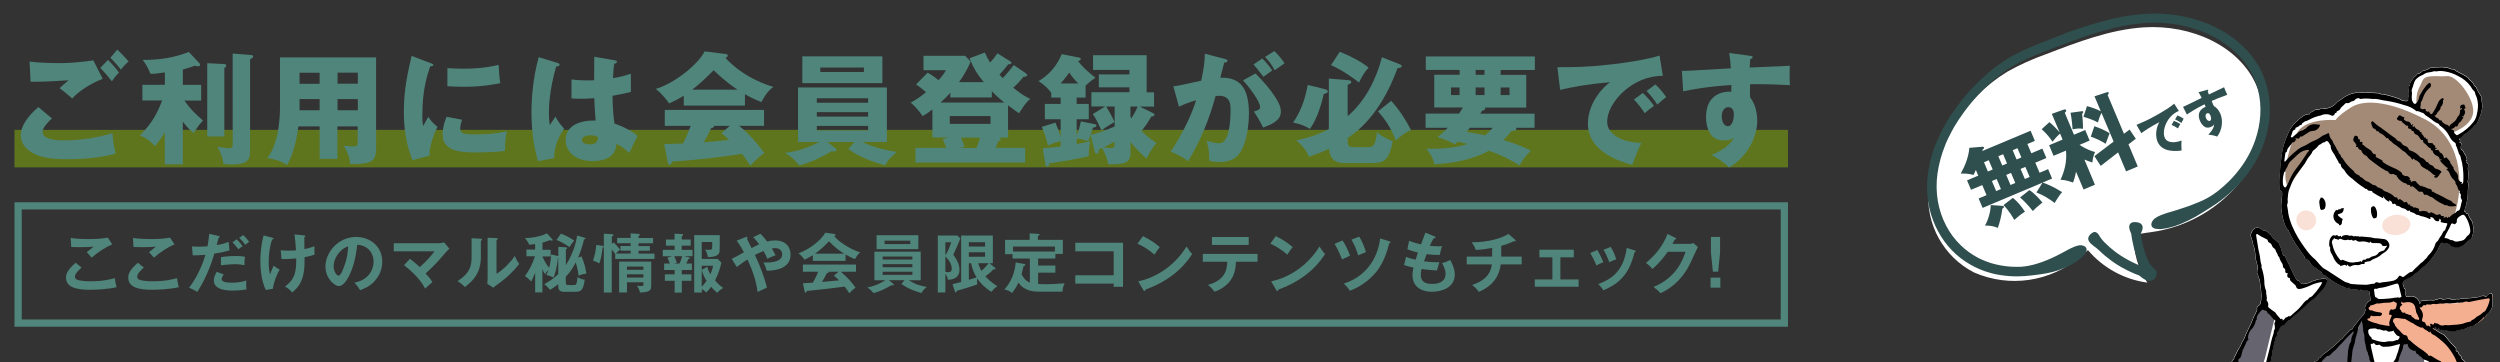 <?xml version="1.0" encoding="utf-8"?>
<!-- Generator: Adobe Illustrator 25.3.1, SVG Export Plug-In . SVG Version: 6.00 Build 0)  -->
<svg version="1.1" id="レイヤー_1" xmlns="http://www.w3.org/2000/svg" xmlns:xlink="http://www.w3.org/1999/xlink" x="0px"
	 y="0px" viewBox="0 0 345 50" style="enable-background:new 0 0 345 50;" xml:space="preserve">
<rect x="0" y="0" width="345" height="50" fill="#333333" stroke="none"/>
<style type="text/css">
	.st0{fill:#FFFFFF;}
	.st1{fill:#66656F;}
	.st2{fill:#FAE1D7;}
	.st3{fill:#A38A77;}
	.st4{fill:#F4AF91;}
	.st5{fill:#2F4E4E;stroke:#2F4E4E;stroke-width:0.5;stroke-miterlimit:4.002;}
	.st6{enable-background:new    ;}
	.st7{fill:#2F4E4E;}
	.st8{opacity:0.5;fill:#8CB808;}
	.st9{fill:#4F857B;}
</style>
<g>
	<g>
		<path class="st0" d="M313.29,50c0.02-0.07,0.04-0.14,0.06-0.21c0.09-0.1,0.07-0.54,0.13-0.61c0.03-0.04,0.19-1.16,0.2-1.28
			c0.01-0.1-0.07-0.25,0.13-0.27c0.01,0,0.05-0.07,0.04-0.09c-0.13-0.29,0.14-0.51,0.13-0.77c0.01-0.13,0.06-0.26,0.14-0.37
			c0.11-0.14,0.17-0.32,0.16-0.5c-0.02-0.09,0.06-0.16,0.1-0.23c0.09-0.13,0.17-0.27,0.23-0.41c0.05-0.19,0.21-0.34,0.41-0.36
			c0.12-0.03,0.23-0.09,0.3-0.19c0.12-0.13,0.21-0.29,0.35-0.41c0.02-0.02,0.03-0.03,0.05-0.05c0.11-0.02,0.22-0.08,0.3-0.16
			c0.63-0.64,1.62-1.36,2.24-2.01c0.24-0.27,0.51-0.51,0.81-0.71c0.39-0.27,0.73-0.6,1.02-0.98c0.18-0.22,0.41-0.4,0.59-0.63
			c0.18-0.27,0.32-0.57,0.43-0.88c0.12-0.26-0.17-0.54-0.46-0.46c-0.22,0.06-0.45,0.09-0.68,0.09c-0.2,0.01-0.37,0.15-0.53,0.17
			c-0.26,0.06-0.5,0.17-0.73,0.3c-0.17,0.07-0.95,0.3-1.11,0.14c-0.08-0.08-0.29-0.08-0.24-0.28c-0.1-0.02-0.15-0.17-0.22-0.16
			c-0.25,0.02-0.29-0.17-0.37-0.32c-0.13-0.24-0.49-0.93-0.52-1.03c-0.09-0.31-0.88-1.73-0.9-1.96c-0.01-0.03-0.04-0.06-0.08-0.06
			c-0.29,0.03-0.43-0.76-0.47-0.94c-0.02-0.1-0.28-0.65-0.36-0.84c-0.06-0.14-0.4-0.33-0.45-0.42c-0.08-0.13-0.25-0.16-0.33-0.28
			c-0.18-0.27-0.4-0.51-0.65-0.72c-0.2-0.21-0.47-0.34-0.75-0.35c-0.08-0.01-0.12-0.07-0.17-0.12c-0.06-0.06-0.13-0.11-0.21-0.15
			c-0.38-0.2-0.86-0.05-1.06,0.34c-0.03,0.06-0.41,0.56-0.13,1c0.06,0.09,0.26,1.15,0.29,1.18c0.17,0.18,0.1,0.42,0.17,0.63
			c0.08,0.24,0.06,1.03,0.15,1.2c0.1,0.33,0.18,0.66,0.25,1c0.03,0.08-0.21,0.78-0.03,0.97c0.09,0.09,0.13,0.57,0.27,0.68
			c0.14,0.78,0.23,1.57,0.28,2.37c-0.11,0.24,0.04,0.53-0.13,0.75c-0.01,0.01-0.02,0.03-0.01,0.03c0.12,0.29-0.12,0.39-0.28,0.54
			c-0.17,0.11-0.25,0.31-0.2,0.5c0.01,0.12-0.02,0.24-0.1,0.34c-0.28,0.51-0.51,1.05-0.71,1.59c-0.11,0.3-0.3,0.54-0.4,0.83
			c-0.2,0.4-0.38,0.8-0.54,1.22c-0.04,0.13-0.11,0.25-0.19,0.35c-0.12,0.19-0.22,0.4-0.29,0.61c-0.09,0.18-0.19,0.36-0.31,0.53
			c-0.24,0.37-0.36,0.79-0.61,1.14c-0.07,0.1,0.06,0.26-0.15,0.34c-0.11,0.04-0.14,0.23-0.21,0.36H313.29z"/>
		<path class="st0" d="M314.93,26.56c0.01,0.3-0.01,0.6-0.06,0.89c-0.01,0.38-0.09,0.76-0.07,1.15c0.05,0.68,0.17,1.35,0.37,2.01
			c0.09,0.32,0.23,0.62,0.39,0.91c0.17,0.12,0.29,0.3,0.34,0.5c0.35,0.76,0.77,1.49,1.27,2.16c0.02,0.01,0.56,0.87,0.74,1.04
			c0.13,0.13,0.13,0.46,0.19,0.46c0.2-0.01,0.29,0.15,0.43,0.25s0.13,0.09,0.16,0.19c0.2,0.32,0.46,0.61,0.75,0.86
			c0.01-0.04,0.03-0.08,0.06-0.07c0.03,0.01,0.06,0.03,0.08,0.06c0.18,0.21,0.42,0.37,0.68,0.46c0.01,0,0.03,0.03,0.04,0.05
			c0.04,0.19,0.41,0.62,0.52,0.54c0.04-0.03,0.11,0.01,0.15,0.07c0.67,0.56,1.41,1.03,2.21,1.39c0.25,0.02,0.67,0.44,0.94,0.22
			c0.02-0.01,0.04-0.02,0.06-0.03c0,0.03,0,0.07-0.01,0.1c-0.02,0.09,0.62,0.2,1.01,0.18c0.14-0.01,0.5,0.17,0.55,0.01
			c0.01-0.04,0.07-0.01,0.08,0.02c0.08,0.24,0.82,0.05,1.02,0.16c0.13,0.07,0.24,0.16,0.16,0.34c0.07,0.31,0.13,0.63,0.16,0.95
			c-0.09,0.06-0.18,0.12-0.28,0.16c-0.07,0.03-0.14,0.03-0.16,0.12c-0.04,0.2-0.31,0.29-0.25,0.53c-0.18,0.13-0.14,0.27-0.01,0.42
			c0.03,0.04,0.03,0.09,0.01,0.14c-0.14,0.17-0.13,0.39-0.26,0.57c-0.24,0.32-0.56,0.58-0.78,0.91c-0.25,0.37-0.58,0.68-0.79,1.08
			c-0.02,0.03-0.05,0.08-0.07,0.08c-0.27,0.01-0.35,0.28-0.53,0.4c-0.07,0.04-0.45,0.49-0.6,0.63c-0.13,0.12-0.18,0.34-0.41,0.36
			c-0.07,0.01-0.13,0.11-0.15,0.19c-0.56,0.55-1.15,1.06-1.78,1.53c-0.3,0.18-0.57,0.4-0.8,0.67c-0.07,0.07-0.09,0.2-0.24,0.17
			c-0.06-0.01-0.1,0.05-0.11,0.12c-0.02,0.19-0.37,0.36-0.4,0.34c-0.06-0.04-0.14-0.05-0.15,0.02c-0.02,0.1-0.07,0.14-0.13,0.16
			h21.07c-0.17-0.16-0.33-0.33-0.52-0.47c-0.06-0.04-0.09-0.11-0.09-0.19c-0.01-0.13-0.08-0.26-0.19-0.33
			c-0.13-0.07-0.22-0.2-0.24-0.34c-0.02-0.21-0.24-0.18-0.33-0.31c-0.08-0.12,0.09-0.31-0.08-0.42c-0.03-0.02-0.03-0.07-0.06-0.09
			c-0.39-0.36-0.75-0.75-1.07-1.17c-0.13-0.17-0.27-0.33-0.43-0.48c-0.05-0.05-0.11-0.09-0.18-0.12c-0.49-0.19-0.87-0.55-1.43-0.82
			c0.28-0.01,0.66-0.28,0.48-0.14c-0.02,0.02,0.07,0.2,0.13,0.3c0.02,0.03,0.11,0,0.12-0.04c0.09-0.25,0.18-0.06,0.26,0
			c0.01,0.01,0.01,0.05,0.01,0.07c-0.01,0.07,0,0.13,0.08,0.14c0.08,0.01,0.1-0.06,0.1-0.12c0.01-0.11,0.65,0.19,1.97,0.17
			c0.28,0,0.12-0.1,0.17-0.08c0.13,0.06,0.43-0.06,0.45-0.06c0.16,0,0.3-0.25,0.47-0.03c0.06-0.1,1.1-0.61,1.25-0.49
			c0.01,0.01,0.07-0.02,0.1-0.03c0.23-0.12,0.38-0.37,0.66-0.4c0.06-0.16,0.7-0.58,0.77-0.82c0.29,0.11,0.3-0.18,0.4-0.31
			c0.11-0.15,0.27-0.22,0.39-0.36c0.26-0.29,0.43-0.65,0.49-1.03c0.02-0.11-0.02-1.18-0.02-1.24c-0.01-0.13-0.07-0.39-0.2-0.37
			c-0.23,0.02-0.43,0.15-0.54,0.35c-0.01,0.02-0.03,0.04-0.05,0.06c-0.08,0.07-0.21,0.06-0.28-0.02c-0.21-0.05-0.42-0.03-0.62,0.04
			c-0.11,0.13-0.89,0.17-1.07,0.2c-0.53,0.08-1.07,0.11-1.61,0.1c-0.02-0.01-0.35,0.22-0.54,0.04c-0.01-0.01-0.09,0.06-0.14,0.09v0
			c-0.13,0.14-0.62-0.04-0.72,0c-0.06-0.23-0.24-0.13-0.35-0.1c-0.21,0.05-0.43,0.03-0.64,0.07c-0.09,0.02-0.22,0.04-0.26-0.07
			c-0.08-0.23-0.72,0.2-0.78,0.13c-0.04-0.05-0.19,0.01-0.19,0.06c0,0.05-0.93-0.11-1.1,0.09c-0.16-0.03-0.33-0.04-0.5-0.02
			c-0.22-0.24-0.35,0.37-0.47,0.47c-0.04-0.6-0.53-1.07-1.13-1.08c-0.14,0-0.28,0.02-0.42,0.06c-0.09,0.03-0.19,0.03-0.28,0
			c-0.13-0.05-0.15-0.68-0.17-0.75c-0.03-0.12,0.13-0.28-0.11-0.37c-0.08-0.03-0.06-0.28-0.14-0.42c-0.11-0.18-0.11-0.4,0.02-0.57
			c0.15-0.17,0.34-0.3,0.56-0.39c0.36-0.12,0.68-0.32,0.94-0.6c0.02-0.03,0.05-0.05,0.08-0.08c0.56-0.28,0.9-0.81,1.42-1.15
			c0.33-0.25,0.61-0.55,0.84-0.9c0.35-0.43,0.67-0.89,0.95-1.37c0.08-0.23,0.18-0.45,0.3-0.66c0.11-0.15,0.19-0.31,0.42-0.17
			c0.09,0.03,0.19,0.03,0.29,0c0.14-0.03,0.26-0.06,0.32,0.11c0.27-0.03,0.35,0.19,0.47,0.35c0.08,0.1,0.19,0.03,0.26,0.06
			c0.32,0.12,0.66,0.12,0.98,0c0.35-0.12,0.66-0.33,0.9-0.61c0.1-0.12,0.21-0.23,0.34-0.32c0.36-0.22,0.38-0.27,0.46-0.74
			c0.02-0.11,0.09-0.21,0.12-0.33c0.03-0.32,0-0.65-0.07-0.96c-0.02-0.32-0.14-0.62-0.36-0.86c-0.14-0.21-0.24-0.44-0.31-0.69
			c-0.04-0.08-0.08-0.17-0.18-0.07c-0.04,0.04-0.08,0.02-0.09-0.01c-0.05-0.11-0.02-0.28-0.24-0.24c-0.05,0.01-0.02-0.1,0-0.16
			c0.08-0.33,0.23-0.64,0.28-0.98c0.15-0.6,0.22-1.22,0.2-1.83c0-0.13,0.02-0.27,0.04-0.4c0.05-0.21,0.04-0.43-0.04-0.64
			c-0.04-0.08-0.04-0.17-0.02-0.25c0.09-0.38,0.12-0.77,0.07-1.15c-0.01-0.21-0.03-0.41-0.06-0.61c0-0.05,0.01-0.1,0.03-0.15
			c0.03-0.21,0.08-0.45-0.16-0.57c-0.17-0.09,0.09-0.17-0.03-0.26c-0.08-0.06-0.15-0.16-0.04-0.28c0.04-0.05,0.04-0.12,0.01-0.17
			c-0.06-0.13-0.1-0.26-0.14-0.39c-0.17-0.09-0.26-0.51-0.37-0.61c-0.06-0.06-0.21-0.06-0.24-0.18c-0.06-0.15-0.05-0.32,0-0.46
			c0.12-0.23,0.09-0.37-0.16-0.46c-0.03-0.01-0.07-0.05-0.04-0.08c0.16-0.13,0.09-0.22-0.03-0.32c-0.01-0.01-0.02-0.02-0.02-0.03
			c-0.02-0.05-0.01-0.11,0.04-0.13c0.41-0.19,0.65-0.61,1.05-0.81c0.02-0.01,0.03-0.04,0.05-0.05c0.26-0.18,0.5-0.38,0.71-0.61
			c0.17-0.22,0.37-0.41,0.58-0.58c0.28-0.54,0.5-1.1,0.66-1.69c-0.02-0.23,0.14-0.44,0.1-0.67c-0.01-0.28-0.04-0.56-0.1-0.83
			c-0.03-0.07,0.01-0.45-0.08-0.6c-0.24-0.33-0.45-0.69-0.61-1.06c-0.02-0.1-0.08-0.19-0.16-0.25c-0.14-0.1-0.24-0.25-0.3-0.41
			c-0.08-0.23-0.69-0.61-0.67-0.73c0.02-0.19-1.67-0.96-1.74-1.04c-0.11-0.15-0.29-0.23-0.48-0.2c-0.1,0.02-0.62-0.25-0.78-0.24
			c-0.13,0.03-0.26,0.01-0.38-0.05c-0.08-0.05-1.35,0.03-1.65,0.03c-0.12,0.01-0.24,0.06-0.34,0.12c-0.24,0.16-0.51,0.26-0.79,0.31
			c-0.21,0.01-0.29,0.23-0.47,0.3c-0.11,0.04-0.17,0.18-0.32,0.14c-0.04,0-0.07,0.02-0.09,0.04c-0.21,0.27-0.53,0.43-0.7,0.75
			c-0.06,0.11-0.36,0.46-0.31,0.64c0.02,0.08,0.03,0.12-0.06,0.17c-0.07,0.06-0.1,0.14-0.09,0.23c0.02,0.37-0.16,0.75,0,1.12
			c-0.1,0.2-0.14,0.43-0.1,0.65c0,0.15-0.27,0.19-0.43,0.16c-0.22-0.04-0.47-0.01-0.63-0.22c-0.04-0.05-2.34-0.84-2.64-0.7
			c-0.03,0.01-0.07,0-0.09-0.03c-0.11-0.23-1.6-0.14-1.91-0.21c-0.03-0.01-0.06-0.02-0.09-0.03c-0.03-0.01-0.63,0.04-0.77,0.01
			c-0.21-0.03-0.42-0.03-0.63,0c-0.14,0.07-0.29,0.11-0.44,0.12c-0.41,0.11-0.79,0.28-1.15,0.5c-0.25,0.21-0.94,0.62-0.99,0.69
			c-0.43,0.54-1.05,0.87-1.74,0.93c-0.05,0.01-0.1,0-0.14-0.02c-0.16-0.09-0.37-0.06-0.5,0.07c-0.08,0.07-0.19,0.15-0.3,0.1
			c-0.33-0.12-0.55,0.12-0.78,0.26c-0.1,0.06-0.35,0.06-0.32,0.31c0.01,0.04-0.07,0.02-0.12,0.01c-0.24,0.02-0.47,0.09-0.68,0.19
			c-0.24,0.15-0.48,0.33-0.69,0.51c-0.1,0.1-0.21,0.21-0.32,0.3c-0.52,0.43-0.92,0.98-1.18,1.6c-0.25,0.55-0.47,1.12-0.65,1.7
			c-0.13,0.45-0.22,0.92-0.27,1.39c-0.12,0.93-0.23,1.85-0.29,2.78c-0.06,0.62-0.06,1.24-0.02,1.86
			C314.57,26.23,314.9,26.4,314.93,26.56z"/>
	</g>
	<g>
		<path class="st1" d="M324.18,50l0.64-2.66l-0.09-1.86c-1.49,1.69-3.18,3.2-5.02,4.52H324.18z"/>
		<path class="st1" d="M312.38,50c0.12-0.37,0.21-0.67,0.26-0.89c0.39-1.72,1.26-5.18,1.26-5.18l-1.84-1.6L308.53,50H312.38z"/>
	</g>
	<path id="パス_52" class="st2" d="M328.74,31.23c0.08,0.77,1.01,1.31,2.08,1.2c1.07-0.11,1.88-0.82,1.81-1.58
		c-0.08-0.77-1.01-1.31-2.08-1.2C329.47,29.76,328.66,30.46,328.74,31.23z"/>
	<path id="パス_53" class="st2" d="M316.9,30.35c-0.04,0.75,0.54,1.39,1.3,1.43c0.75,0.04,1.39-0.54,1.43-1.3
		c0.04-0.75-0.54-1.39-1.3-1.43c-0.07,0-0.13,0-0.2,0.01C317.44,29.08,316.89,29.65,316.9,30.35z"/>
	<path id="パス_54" class="st3" d="M338.66,29.87c1.68-5.21,0.63-10.94-3.85-13.32c-4.74-2.52-8.45-2.95-10.37-1.73
		s-2.12,1.75-2.12,1.75s-3.88-0.33-5.22,1.59s-1.91,5.59-1.67,6.72s0.34,1.04,0.34,1.04s3.73-5.59,4.57-6.77
		c0.49-0.7,0.73-0.26,0.73-0.26s2.86,5.4,4.98,6.21s6.55,3.87,6.55,3.87l4.84,1.27L338.66,29.87z"/>
	<path id="パス_55" class="st3" d="M338.46,18.29c0,0,2.66-0.89,2.84-2.78s-2.26-5.14-3.62-5.01c-1.36,0.13-3.03-0.32-3.42,0.71
		c-0.39,1.04-0.88,1.21-0.79,3.32l2.72,2.23L338.46,18.29z"/>
	<path id="パス_64" d="M323.78,36.7c0.11-0.03,0.06-0.15,0.15-0.2c0.05,0.09,0.13,0.17,0.22,0.23c0.08,0.07,0.19,0.07,0.28,0.01
		c0.26-0.15,0.56-0.2,0.86-0.15c0.14,0.02,0.29-0.01,0.42-0.07c0.13-0.08,0.29-0.11,0.44-0.08c0.07,0.01,0.19-0.01,0.17-0.11
		c-0.04-0.17,0.09-0.17,0.17-0.18c0.16-0.06,0.32-0.09,0.49-0.1c0.04,0,0.1,0,0.13-0.02c0.33-0.33,0.82-0.36,1.17-0.64
		c0.07-0.04,0.13-0.08,0.2-0.13c0.25-0.26,0.6-0.39,0.86-0.64c0.16-0.14,0.28-0.32,0.36-0.52c0.07-0.22,0.04-0.47-0.09-0.66
		c-0.15-0.3-0.47-0.49-0.81-0.47c-0.37-0.05-0.74-0.09-1.12-0.1c-0.16-0.03-0.33-0.07-0.49-0.11c-0.46-0.05-0.93-0.09-1.39-0.13
		c-0.13,0.13-0.23-0.02-0.34-0.03c-0.14-0.01-0.29,0.06-0.42-0.04c-0.15,0.14-0.28,0.01-0.42-0.03c-0.16-0.05-0.33,0.04-0.46-0.02
		c-0.24-0.09-0.5-0.1-0.74-0.01c-0.1,0.03-0.2,0.02-0.22,0.16c-0.01,0.04-0.12,0.15-0.13-0.03c0-0.07-0.03-0.11-0.1-0.07
		c-0.16,0.08-0.3,0.08-0.4-0.09c-0.02-0.04-0.1-0.06-0.12-0.03c-0.17,0.19-0.39-0.07-0.55,0.07c-0.27,0.21-0.44,0.54-0.45,0.88
		c0,0.24-0.1,0.53,0.11,0.75c0.02,0.02,0.01,0.06,0.01,0.09c-0.04,0.26,0.02,0.53,0.17,0.75c0.1,0.16,0.18,0.33,0.26,0.5
		c0.13,0.34,0.33,0.64,0.59,0.89c0.12,0.12,0.33,0.15,0.41,0.34c0.01,0.03,0.08,0,0.12-0.03c0.1-0.04,0.21-0.08,0.31-0.1
		C323.6,36.52,323.71,36.55,323.78,36.7z M321.85,33.67c0-0.02-0.01-0.04-0.01-0.07c-0.1-0.14,0-0.29,0.02-0.41
		c0.02-0.09,0.2-0.16,0.24-0.3c0-0.01,0.09-0.02,0.09-0.01c0.08,0.2,0.31,0.05,0.42,0.19c0.03,0.04,0.08,0.06,0.11,0.01
		c0.17-0.24,0.37-0.08,0.54-0.02c0.23,0.1,0.5,0.11,0.74,0.02c0.03-0.01,0.07-0.01,0.1,0.01c0.09,0.06,0.22,0.07,0.32,0.01
		c0.08-0.04,0.15,0.01,0.21,0.06c0.07,0.06,0.16,0.14,0.22-0.01c0.1,0.09,0.22-0.06,0.25-0.02c0.2,0.2,0.5,0.28,0.78,0.2
		c0.22-0.03,0.44-0.02,0.65,0.04c0.14,0.03,0.28,0.07,0.41,0.13c0.04,0.02,0.07,0.03,0.08-0.05c0.01-0.12,0.06-0.14,0.11-0.08
		c0.18,0.23,0.43,0.18,0.65,0.17c0.13-0.01,0.27,0.01,0.4,0.01c0.19,0,0.44,0.05,0.5,0.22c0.06,0.18,0.18,0.16,0.29,0.19
		c0.11,0.02,0.23,0,0.32-0.05c0.03-0.01,0.07-0.02,0.09,0.02c0.01,0.03,0.02,0.07,0.01,0.09c-0.15,0.15-0.27,0.32-0.37,0.51
		c-0.03,0.06-0.12,0.04-0.18,0.07c-0.23,0.1-0.52,0.12-0.67,0.38c-0.15,0.2-0.38,0.33-0.63,0.36c-0.17,0.04-0.33,0.11-0.48,0.21
		c-0.05,0.04-0.09,0.1-0.16,0.1c-0.14-0.01-0.32,0.01-0.38,0.1c-0.11,0.19-0.26,0.04-0.37,0.09c-0.05,0.03-0.09,0.06-0.12,0.11
		c-0.04,0.05-0.08,0.11-0.12,0.16c-0.05,0.06-0.11,0.1-0.11-0.03c0-0.02-0.01-0.04-0.04-0.05c-0.01,0-0.02,0-0.03,0.01
		c-0.2,0.15-0.45,0.09-0.67,0.14c-0.25,0.06-0.5,0.07-0.75,0.03c-0.28-0.07-0.56-0.16-0.82-0.28c-0.11-0.05-0.2-0.13-0.34-0.03
		c-0.08,0.06-0.18,0-0.24-0.07C322.36,35.19,322.01,34.46,321.85,33.67L321.85,33.67z"/>
	<path id="パス_65" d="M323.44,28.7c-0.18,0.05-0.39,0.01-0.46,0.16c-0.08,0.17-0.23-0.2-0.27,0.06
		c-0.02,0.13-0.18,0.07-0.28,0.07c-0.09,0-0.12,0.08-0.16,0.13c-0.4,0.49-0.33,1.2,0.16,1.6c0.06,0.05,0.12,0.09,0.18,0.12
		c0.04,0.02,0.09,0.04,0.13,0.06c0.08,0.04,0,0.24,0.16,0.19c0.15-0.04,0.26-0.16,0.28-0.31c-0.01-0.17,0.02-0.34,0.1-0.49
		c0.05-0.06-0.04-0.1-0.09-0.13c-0.19-0.1-0.37-0.24-0.51-0.4c-0.08-0.11-0.1-0.19,0.07-0.22c0.04-0.01,0.07-0.02,0.1-0.03
		C323.29,29.39,323.42,29.21,323.44,28.7z"/>
	<path id="パス_66" d="M327.21,29.29c0.03,0.24,0.1,0.47,0.21,0.68c0.06,0.1,0.13,0.19,0.26,0.16c0.11-0.02,0.27-0.06,0.3-0.15
		c0.1-0.37,0.08-0.76-0.07-1.11c-0.04-0.15-0.13-0.29-0.25-0.39c-0.07-0.06-0.32,0.01-0.37,0.07
		C327.13,28.77,327.2,28.95,327.21,29.29z"/>
	<path id="パス_67" d="M320.07,28c0.03,0.2,0.05,0.48,0.11,0.76c0.02,0.07,0.1,0.24,0.23,0.22c0.12-0.02,0.38-0.1,0.43-0.23
		c0.16-0.39,0.13-0.84-0.09-1.2c-0.04-0.06-0.09-0.12-0.14-0.17c-0.07-0.08-0.17-0.13-0.27-0.12c-0.12,0-0.08,0.07-0.13,0.14
		C320.09,27.57,320.04,27.79,320.07,28z"/>
	<path id="パス_68" d="M334.12,25.72c0.03,0.09-0.61-0.45-0.75-0.71c-0.01-0.02-0.47-0.07-0.6,0.1c-0.05,0.06-0.06-0.01-0.06-0.03
		c-0.02-0.07-0.12-0.15,0-0.22c0.04-0.02-0.1-0.04-0.2-0.05c-0.1-0.09,0.21-0.14,0.02-0.26c-0.14-0.08-0.17-0.28-0.43-0.25
		c-0.3,0.03-0.62-0.2-0.62-0.33c0-0.13-0.14-0.23-0.27-0.31c-0.23-0.18-0.48-0.33-0.75-0.43c-0.1-0.03-1.81-0.78-1.68-1.02
		c0.03-0.06-0.06-0.09-0.11-0.12c-0.18-0.12-0.79-0.37-0.81-0.46c-0.03-0.12,0.07-0.36-0.08-0.35c-0.36,0.03-0.38-0.28-0.54-0.45
		c-0.08-0.09-0.17-0.16-0.27-0.21c-0.2-0.12-0.4-0.25-0.58-0.39c-0.09-0.06-0.12-0.17-0.25-0.2c-0.1-0.02-0.16-0.13-0.14-0.23
		c0-0.01,0.01-0.02,0.01-0.03c0.07-0.2-0.05-0.23-0.2-0.19c-0.04,0.02-0.09,0.01-0.12-0.01c-0.15-0.08,0.13-0.28-0.08-0.32
		c-0.18-0.03-0.2-0.1-0.2-0.27c0-0.19-0.18-0.21-0.31-0.25c-0.13-0.04-0.19,0.07-0.24,0.18c-0.1,0.25-0.21,0.49,0.07,0.71
		c0.1,0.11,0.18,0.23,0.23,0.37c0.03,0.05,0.07,0.09,0,0.15c-0.1,0.1-0.04,0.15,0.07,0.15c0.07,0,0.14-0.03,0.18,0.06
		c0.07,0.17,0.14,0.33,0.37,0.34c0.03,0,0.07,0.07,0.09,0.11c0.11,0.33,0.37,0.6,0.71,0.72c0.03,0.01,0.06,0.04,0.08,0.07
		c0.2,0.38,0.59,0.55,0.89,0.82c0.54,0.43,1.11,0.82,1.71,1.16c0.13,0,0.26,0.06,0.35,0.16c0.05,0.29,0.41,0.31,0.42,0.31
		c0.15-0.02,0.33-0.1,0.45,0.09c0.01,0.02,0.26,0.02,0.26,0.11c0,0.09,0.07,0.23,0.15,0.24c0.01,0.23,0.92,0.92,1.14,0.81
		c0.02-0.01,0.11,0.22,0.27,0.22c0.09,0,0.19,0.01,0.28,0.02c0.01,0,0.01,0.04,0.01,0.06c0.06,0.25,0.06,0.25,0.26,0.1
		c0.07-0.05,0.64,0.44,0.73,0.54c0.11,0.13,0.21,0.26,0.42,0.23c0.25-0.04,0.38,0.02,0.44,0.24c0.01,0.12,0.12,0.2,0.24,0.19
		c0.01,0,0.01,0,0.02,0c0.26-0.09,0.39,0.14,0.59,0.2c0.03,0.01,0.05,0.07,0.08,0.07c0.38,0.02,0.57,0.36,0.87,0.52
		c0.29,0.21,0.62,0.38,0.95,0.51c0.03,0.01,0.06,0.04,0.09,0.07l0.04,0.03c0.09,0.08,0.43-0.01,0.42,0.04
		c-0.04,0.21,1.22,0.19,1.23,0.03c0.01-0.22-0.53-0.33-0.53-0.43c0-0.05-0.16-0.19-0.18-0.2c-0.39-0.15-0.76-0.34-1.11-0.56
		c-0.04-0.02-1.16-0.56-1.26-0.62c-0.07-0.05-0.1-0.19-0.23-0.08c-0.04,0.03-0.05-0.01-0.05-0.05c0.01-0.18-0.12-0.34-0.3-0.36
		c0,0-0.01,0-0.01,0c-0.19,0.03-0.76-0.32-0.85-0.3c-0.1,0.02-0.17,0.01-0.17-0.12C334.27,25.61,334.1,25.64,334.12,25.72z"/>
	<path id="パス_69" d="M332.9,22.07c0.1-0.15,0.18-0.29,0.31-0.06c0.07,0.13,0.25,0.1,0.32,0.16c0.18,0.15,0.41,0.28,0.49,0.52
		c0.09,0.29,0.35,0.4,0.57,0.53c0.12,0.05,0.23,0.12,0.31,0.21c0.17-0.12,0.16,0.09,0.24,0.13c0.37,0.15,0.54,0.56,0.94,0.65
		c0.01,0.11-0.08,0.08-0.12,0.11c-0.09,0.07-0.06,0.14,0.01,0.16c0.15,0.05,0.32,0.1,0.43-0.07c0.08-0.12,0.21-0.2,0.26-0.35
		c0.01-0.05,0.04-0.09,0.07-0.12c0.06-0.07,0.2-0.09,0.18-0.21c-0.02-0.13-0.15-0.18-0.25-0.25c-0.11-0.07-0.24-0.12-0.37-0.15
		c-0.19-0.03-0.35-0.14-0.44-0.31c-0.07-0.15-0.27-0.19-0.42-0.27c-0.12-0.05-0.23-0.14-0.3-0.25c-0.03-0.09-0.13-0.16-0.23-0.15
		c-0.05,0-0.1-0.03-0.12-0.07c-0.15-0.27-0.41-0.47-0.71-0.55c-0.05-0.01-0.09-0.04-0.11-0.08c-0.35-0.41-0.8-0.71-1.31-0.87
		c-0.09-0.03-0.2-0.06-0.23-0.16c-0.1-0.27-0.33-0.46-0.61-0.51c-0.16-0.07-0.3-0.19-0.38-0.35c-0.1-0.14-0.24-0.24-0.41-0.28
		c-0.14-0.04-0.26-0.13-0.33-0.25c-0.03-0.05-0.07-0.1-0.12-0.14c-0.7-0.46-1.34-1-2.02-1.48c-0.37-0.21-0.7-0.48-1-0.78
		c-0.05-0.06-0.12-0.14-0.21-0.06c-0.07,0.06-0.16,0.12-0.12,0.24c0.11,0.31,0.13,0.68,0.53,0.8c0.03,0.01,0.06,0.05,0.09,0.06
		c0.11,0.06,0.04,0.3,0.29,0.24c0.13-0.03,0.17,0.21,0.31,0.26c0.27,0.11,0.52,0.28,0.72,0.5c0.05,0.05,0.1,0.1,0.15,0.16
		c0.02,0.02,0.04,0.06,0.04,0.06c0.25-0.14,0.26,0.13,0.37,0.23c0.13,0.13,0.31,0.18,0.42,0.34c0.13,0.18,0.36,0.26,0.53,0.4
		c0.32,0.23,0.63,0.48,0.92,0.75c0.01,0.01,0.02,0.02,0.03,0.02c0.41,0.14,0.57,0.58,0.94,0.78C332.7,21.69,332.77,21.9,332.9,22.07
		z"/>
	<path id="パス_70" d="M327.44,12.79"/>
	<path id="パス_71" d="M324.41,13.13"/>
	<g>
		<path class="st1" d="M327.39,50c-0.56-2.52-1.09-6.54-1.09-6.54c-0.45,0.87-1.44,2.67-1.99,6.54H327.39z"/>
		<path class="st1" d="M334.55,50c-0.07-0.6-0.12-0.99-0.12-0.99l-2.86-2.43c0,0-0.24,0.4-0.45,2.1c-0.05,0.46-0.3,0.9-0.63,1.31
			H334.55z"/>
	</g>
	<path class="st4" d="M327.11,45.06c0.57,0.13,3.5,0.4,3.5,0.4s2.69,2.63,3.4,3.13c0.29,0.21,1.28,0.8,2.32,1.42h3
		c-0.4-0.91-0.88-1.98-1.13-2.49c-0.47-0.98-2.87-2.52-2.87-2.52l0.73-0.17c0,0,1.7,1.14,4.88,0.17c3.18-0.97,3.04-4.23,3.04-4.23
		s-3.58,0.73-4.39,1c-0.82,0.27-4.87-0.08-4.87-0.08l-0.88,0.56l-0.74-0.86l-5.66,0.47l-0.72,0.35l0.2,1.1l-0.66,0.91
		C326.28,44.2,326.54,44.93,327.11,45.06z"/>
	<g>
		<path d="M314.94,26.58c0.01,0.3-0.01,0.6-0.06,0.89c-0.01,0.38-0.09,0.76-0.07,1.15c0.05,0.68,0.17,1.35,0.37,2.01
			c0.09,0.32,0.23,0.62,0.39,0.91c0.17,0.12,0.29,0.3,0.34,0.5c0.35,0.76,0.77,1.49,1.27,2.16c0.02,0.01,0.56,0.87,0.74,1.04
			c0.13,0.13,0.13,0.46,0.19,0.46c0.2-0.01,0.29,0.16,0.43,0.25c0.14,0.09,0.13,0.09,0.16,0.19c0.2,0.32,0.46,0.61,0.75,0.86
			c0.01-0.04,0.03-0.08,0.06-0.07c0.03,0.01,0.06,0.03,0.08,0.06c0.18,0.21,0.42,0.37,0.68,0.46c0.01,0,0.03,0.03,0.04,0.05
			c0.04,0.19,0.41,0.62,0.52,0.54c0.04-0.03,0.11,0.01,0.15,0.07c0.67,0.56,1.41,1.03,2.21,1.39c0.25,0.02,0.67,0.44,0.94,0.22
			c0.02-0.01,0.04-0.02,0.06-0.03c0,0.03,0,0.07-0.01,0.1c-0.02,0.09,0.62,0.2,1.01,0.18c0.14-0.01,0.5,0.17,0.55,0.01
			c0.01-0.04,0.07-0.01,0.08,0.02c0.08,0.24,0.82,0.05,1.02,0.16c0.13,0.07,0.24,0.16,0.16,0.34c0.07,0.31,0.13,0.63,0.16,0.95
			c-0.09,0.06-0.18,0.12-0.28,0.16c-0.07,0.03-0.14,0.03-0.16,0.12c-0.04,0.2-0.31,0.29-0.25,0.53c-0.18,0.14-0.14,0.27-0.01,0.42
			c0.03,0.04,0.03,0.09,0.01,0.14c-0.14,0.17-0.13,0.39-0.26,0.57c-0.24,0.32-0.56,0.57-0.78,0.91c-0.25,0.37-0.58,0.68-0.79,1.08
			c-0.02,0.03-0.05,0.08-0.07,0.08c-0.27,0.01-0.35,0.28-0.53,0.4c-0.07,0.04-0.45,0.49-0.6,0.63c-0.13,0.12-0.18,0.34-0.41,0.36
			c-0.07,0.01-0.13,0.11-0.15,0.19c-0.56,0.55-1.15,1.06-1.78,1.53c-0.3,0.18-0.57,0.4-0.8,0.67c-0.07,0.07-0.09,0.2-0.24,0.17
			c-0.06-0.01-0.1,0.05-0.11,0.12c-0.02,0.19-0.37,0.36-0.4,0.34c-0.06-0.04-0.14-0.05-0.15,0.02c-0.02,0.08-0.06,0.12-0.11,0.15
			h0.85c0.03-0.02,0.05-0.04,0.08-0.05c0.15-0.03,0.27-0.14,0.31-0.28c0.02-0.08,0.06-0.13,0.15-0.12c0.04,0.01,0.1,0.01,0.09-0.02
			c-0.07-0.25,0.29-0.2,0.28-0.4c0-0.01,0.04-0.04,0.05-0.04c0.45,0.06,0.61-0.35,0.88-0.57c0.22-0.17,0.43-0.36,0.6-0.57
			c0.24-0.32,0.56-0.55,0.81-0.86c0.2-0.25,0.44-0.47,0.65-0.71c0.23-0.24,0.47-0.47,0.72-0.68c0.02,0.17-0.02,0.34-0.1,0.48
			c-0.12,0.24-0.19,0.5-0.2,0.77c0.01,0.19-0.15,0.31-0.21,0.48c-0.14,0.45-0.23,0.91-0.25,1.39c-0.03,0.29-0.03,0.58-0.06,0.87
			c-0.01,0.11,0,0.22-0.01,0.33h0.53c0.04-0.38,0.08-0.75,0.13-1.13c0.02-0.42,0.11-0.84,0.25-1.24c0.09-0.23,0.15-0.46,0.17-0.7
			c0.09-0.59,0.37-1.13,0.44-1.73c0.05-0.18,0.13-0.34,0.23-0.49c0.08-0.15,0.14-0.3,0.25-0.51c0.11,0.37,0.17,0.75,0.18,1.13
			c0,0.27,0.06,0.54,0.16,0.79c0.02,0.08,0.03,0.16,0.02,0.25c-0.01,0.37,0.04,0.75,0.15,1.1c0.11,0.36,0.04,0.77,0.32,1.08
			c-0.03,0.31,0.21,0.56,0.21,0.83c-0.02,0.16,0.04,0.31,0.16,0.42c0.01,0.01,0.04,0.1,0.06,0.21h0.53
			c-0.05-0.17-0.1-0.35-0.14-0.52c-0.12-0.51-0.23-1.02-0.35-1.53c-0.03-0.14-0.06-0.29-0.07-0.43c-0.01-0.08,0-0.19,0.14-0.13
			c0.07,0.03,0.1,0,0.15-0.05c0.05-0.06,0.14-0.08,0.2-0.03c0.02,0.01,0.04,0.03,0.05,0.06c0.1,0.17,0.32,0.23,0.5,0.15
			c0.07-0.03,0.16-0.02,0.23,0.02c0.18,0.2,0.45,0.29,0.71,0.24c0.18-0.01,0.36,0,0.54-0.02c0.51-0.06,0.99-0.25,1.54-0.36l0,0
			c-0.06,0.26-0.15,0.48-0.19,0.69c-0.08,0.41-0.28,0.77-0.37,1.16c-0.05,0.16-0.13,0.31-0.23,0.44c-0.08,0.09-0.14,0.19-0.2,0.29
			h0.55c0.05-0.07,0.1-0.14,0.16-0.2c0.14-0.15,0.12-0.4,0.2-0.61c0.14-0.37,0.27-0.74,0.43-1.09c0.04-0.14,0.06-0.28,0.07-0.43
			c0.03-0.14,0.11-0.25,0.24-0.2c0.14,0.06,0.22-0.11,0.32-0.06c0.13,0.06,0.05,0.23,0.12,0.33c0.12,0.17,0.19,0.39,0.41,0.45
			c0.18,0.05,0.33,0.28,0.56,0.14c0.09-0.05,0.07,0.02,0.06,0.06c-0.04,0.17,0.14,0.25,0.16,0.4c0.01,0.02,0.02,0.04,0.04,0.05
			c0.18-0.09,0.18,0.03,0.26,0.15c0.06,0.09,0.23,0.15,0.34,0.25c0.07,0.06,0.13,0.12,0.18,0.19c0.08,0.1,0.19,0.17,0.31,0.18
			c0.2,0.05,0.39,0.14,0.56,0.25c-0.02,0.02-0.02,0.05-0.04,0.05c-0.06,0.03-0.14,0.06-0.21,0.09h2.02
			c-0.04-0.03-0.07-0.05-0.08-0.09c-0.04-0.13-0.11-0.12-0.21-0.16c-0.35-0.12-1.19-0.75-1.28-0.72c-0.23,0.08-0.32-0.03-0.38-0.2
			c-0.39-0.34-0.81-0.65-1.26-0.93c-0.26-0.2-0.52-0.38-0.77-0.59c-0.19-0.2-0.4-0.38-0.64-0.53c-0.08-0.05-0.07-0.54-0.38-0.57
			c-0.11,0-0.22-0.03-0.31-0.1c-0.31-0.25-0.52-0.59-0.84-0.83c-0.11-0.08-0.12-0.3-0.31-0.36c0.05-0.21-0.13-0.31-0.21-0.47
			c-0.12-0.16-0.09-0.39,0.06-0.52c0.3-0.26,1.31,0.1,1.44,0.01c0.08-0.05,1.15,0.69,1.19,0.61c0.05,0.08,1.06,0.72,1.29,0.61
			c0.03-0.02,0.06-0.04,0.08-0.01c0.19,0.32,0.59,0.37,0.83,0.63c0.03,0.03,0.11,0.08,0.11,0.03c0.02-0.18,0.07-0.16,0.12-0.03
			c0.05,0.11,0.13,0.21,0.23,0.28c0.11,0.09,0.27,0.12,0.38,0.2c0.41,0.29,0.81,0.61,1.18,0.95c0.25,0.23,0.48,0.48,0.69,0.75
			c0.38,0.48,0.71,1,0.97,1.56c0.06,0.16,0.12,0.32,0.19,0.48h1.2c-0.16-0.15-0.31-0.32-0.49-0.45c-0.06-0.04-0.09-0.11-0.09-0.19
			c-0.01-0.13-0.08-0.25-0.19-0.33c-0.13-0.07-0.22-0.2-0.24-0.34c-0.02-0.21-0.24-0.18-0.33-0.31c-0.08-0.12,0.09-0.31-0.08-0.42
			c-0.03-0.02-0.03-0.07-0.06-0.09c-0.39-0.36-0.75-0.75-1.07-1.17c-0.13-0.17-0.27-0.33-0.43-0.48c-0.05-0.05-0.11-0.09-0.18-0.12
			c-0.49-0.19-0.87-0.55-1.43-0.82c0.28-0.01,0.66-0.28,0.48-0.14c-0.02,0.02,0.07,0.2,0.13,0.3c0.02,0.03,0.1,0,0.12-0.04
			c0.09-0.25,0.18-0.07,0.26,0c0.01,0.01,0.01,0.05,0.01,0.07c-0.01,0.07,0,0.13,0.08,0.14c0.08,0.01,0.1-0.06,0.1-0.12
			c0.01-0.1,0.65,0.19,1.97,0.17c0.28,0,0.12-0.1,0.17-0.08c0.13,0.06,0.43-0.06,0.45-0.06c0.16,0,0.3-0.25,0.47-0.03
			c0.06-0.1,1.1-0.61,1.25-0.49c0.01,0.01,0.07-0.02,0.1-0.03c0.23-0.12,0.38-0.37,0.66-0.4c0.06-0.16,0.7-0.58,0.77-0.82
			c0.29,0.11,0.3-0.18,0.4-0.31c0.11-0.15,0.27-0.22,0.39-0.36c0.26-0.29,0.43-0.65,0.49-1.03c0.02-0.11-0.02-1.18-0.02-1.24
			c-0.01-0.13-0.07-0.39-0.2-0.37c-0.23,0.02-0.43,0.15-0.54,0.35c-0.05,0.1-0.17,0.14-0.26,0.09c-0.02-0.01-0.04-0.03-0.06-0.05
			c-0.21-0.05-0.42-0.03-0.62,0.04c-0.11,0.13-0.89,0.17-1.07,0.2c-0.53,0.08-1.07,0.11-1.61,0.1c-0.02-0.01-0.35,0.22-0.54,0.04
			c-0.01-0.01-0.09,0.06-0.14,0.09c0,0,0,0,0,0.01c-0.15,0.12-0.61-0.05-0.71-0.01c-0.06-0.22-0.24-0.13-0.35-0.1
			c-0.21,0.05-0.43,0.03-0.64,0.08c-0.09,0.02-0.22,0.04-0.26-0.07c-0.08-0.23-0.72,0.2-0.78,0.13c-0.04-0.05-0.19,0.01-0.19,0.06
			c0.01,0.06-0.93-0.11-1.1,0.09c-0.16-0.03-0.33-0.04-0.5-0.02c-0.22-0.24-0.35,0.38-0.47,0.47c-0.04-0.6-0.53-1.07-1.13-1.08
			c-0.14,0-0.28,0.02-0.42,0.06c-0.09,0.03-0.19,0.03-0.28,0c-0.13-0.05-0.15-0.68-0.17-0.75c-0.03-0.12,0.13-0.28-0.11-0.37
			c-0.08-0.03-0.06-0.28-0.14-0.42c-0.11-0.18-0.11-0.4,0.02-0.57c0.15-0.17,0.34-0.3,0.56-0.39c0.36-0.12,0.68-0.32,0.94-0.6
			c0.02-0.03,0.05-0.05,0.08-0.08c0.56-0.27,0.9-0.81,1.42-1.15c0.33-0.25,0.61-0.55,0.84-0.9c0.35-0.43,0.67-0.89,0.95-1.37
			c0.08-0.23,0.18-0.45,0.3-0.66c0.11-0.15,0.19-0.31,0.42-0.17c0.09,0.03,0.19,0.03,0.29,0c0.14-0.03,0.26-0.06,0.32,0.11
			c0.26-0.03,0.34,0.19,0.47,0.35c0.08,0.1,0.19,0.03,0.26,0.06c0.32,0.12,0.66,0.12,0.98,0c0.35-0.12,0.66-0.33,0.9-0.61
			c0.1-0.12,0.21-0.23,0.34-0.32c0.36-0.22,0.38-0.27,0.46-0.74c0.02-0.11,0.09-0.21,0.12-0.33c0.03-0.32,0-0.65-0.07-0.96
			c-0.02-0.32-0.14-0.62-0.36-0.86c-0.14-0.21-0.24-0.44-0.31-0.69c-0.04-0.08-0.08-0.17-0.18-0.07c-0.04,0.04-0.08,0.02-0.09-0.01
			c-0.05-0.11-0.02-0.28-0.24-0.24c-0.05,0.01-0.02-0.1,0-0.16c0.08-0.33,0.22-0.64,0.28-0.98c0.15-0.6,0.22-1.22,0.2-1.83
			c0-0.13,0.02-0.27,0.04-0.4c0.05-0.21,0.04-0.43-0.04-0.64c-0.04-0.08-0.04-0.17-0.02-0.25c0.09-0.38,0.12-0.77,0.07-1.15
			c-0.01-0.21-0.03-0.41-0.06-0.61c0-0.05,0.01-0.1,0.03-0.15c0.03-0.21,0.09-0.45-0.16-0.57c-0.17-0.09,0.09-0.17-0.03-0.26
			c-0.08-0.06-0.15-0.16-0.04-0.28c0.04-0.05,0.04-0.12,0.01-0.17c-0.06-0.13-0.1-0.26-0.14-0.39c-0.17-0.09-0.26-0.5-0.37-0.61
			c-0.06-0.06-0.21-0.06-0.24-0.18c-0.06-0.15-0.05-0.32,0-0.46c0.12-0.23,0.1-0.37-0.16-0.46c-0.03-0.01-0.07-0.05-0.04-0.08
			c0.16-0.13,0.09-0.22-0.03-0.32c-0.04-0.04-0.04-0.1-0.01-0.14c0.01-0.01,0.02-0.02,0.03-0.02c0.41-0.19,0.65-0.61,1.05-0.81
			c0.02-0.01,0.03-0.04,0.05-0.05c0.26-0.18,0.5-0.38,0.71-0.61c0.17-0.22,0.37-0.41,0.58-0.58c0.28-0.54,0.5-1.1,0.66-1.69
			c-0.02-0.23,0.14-0.44,0.1-0.67c-0.01-0.28-0.04-0.56-0.1-0.83c-0.03-0.07,0.01-0.45-0.08-0.6c-0.24-0.33-0.45-0.69-0.61-1.06
			c-0.02-0.1-0.08-0.19-0.16-0.25c-0.14-0.1-0.24-0.25-0.3-0.41c-0.08-0.23-0.69-0.61-0.67-0.73c0.02-0.19-1.67-0.96-1.74-1.04
			c-0.11-0.15-0.29-0.23-0.48-0.2c-0.11,0.02-0.62-0.25-0.78-0.24c-0.13,0.03-0.26,0.01-0.38-0.05c-0.08-0.05-1.35,0.03-1.65,0.03
			c-0.12,0.01-0.24,0.06-0.34,0.12c-0.24,0.16-0.51,0.26-0.79,0.31c-0.21,0.01-0.29,0.23-0.47,0.3c-0.1,0.04-0.17,0.18-0.32,0.14
			c-0.04,0-0.07,0.02-0.09,0.04c-0.21,0.27-0.53,0.43-0.7,0.75c-0.06,0.11-0.36,0.46-0.31,0.64c0.02,0.08,0.03,0.12-0.06,0.17
			c-0.07,0.06-0.1,0.14-0.09,0.23c0.02,0.37-0.16,0.75,0,1.12c-0.1,0.2-0.14,0.43-0.1,0.65c0,0.15-0.27,0.19-0.43,0.16
			c-0.22-0.04-0.47-0.01-0.63-0.22c-0.04-0.05-2.34-0.84-2.64-0.7c-0.03,0.01-0.07,0-0.09-0.03c-0.1-0.23-1.6-0.14-1.91-0.21
			c-0.03-0.01-0.06-0.02-0.09-0.03c-0.03-0.01-0.63,0.04-0.77,0.01c-0.21-0.03-0.42-0.03-0.63,0c-0.14,0.07-0.29,0.11-0.44,0.12
			c-0.41,0.11-0.79,0.28-1.15,0.5c-0.25,0.21-0.94,0.62-0.99,0.69c-0.43,0.54-1.05,0.87-1.74,0.93c-0.05,0.01-0.1,0-0.14-0.02
			c-0.16-0.09-0.37-0.06-0.5,0.07c-0.08,0.06-0.19,0.14-0.3,0.1c-0.33-0.12-0.55,0.12-0.78,0.26c-0.1,0.06-0.35,0.06-0.32,0.31
			c0.01,0.05-0.07,0.02-0.12,0.01c-0.24,0.02-0.47,0.09-0.68,0.19c-0.24,0.15-0.48,0.33-0.69,0.51c-0.1,0.1-0.2,0.21-0.32,0.3
			c-0.52,0.43-0.92,0.98-1.18,1.6c-0.25,0.55-0.47,1.12-0.65,1.7c-0.13,0.45-0.22,0.92-0.27,1.39c-0.12,0.93-0.23,1.85-0.29,2.78
			c-0.06,0.62-0.06,1.24-0.02,1.86C314.58,26.24,314.91,26.41,314.94,26.58z M334.26,42.32c0.1-0.14,0.22-0.28,0.43-0.2
			c0.05,0.02,0.11,0.02,0.12-0.04c0.03-0.18,0.57,0.03,0.73-0.08c0.08-0.05,0.17-0.07,0.26-0.06c0.11-0.01,0.21,0,0.31,0.03
			c0.09,0.03,0.68-0.13,0.81-0.08c0.17,0.06,0.64-0.07,0.71-0.05c0.38,0.05,0.76,0.03,1.13-0.03c0.11,0,0.29-0.01,0.37-0.07
			c0.07,0.06,0.15,0.07,0.32,0.03c0.27,0,0.53-0.05,0.78-0.14c0.04-0.03,0.09-0.04,0.14-0.02c0.22,0.08,0.45,0.08,0.67,0
			c0.51-0.09,1.01-0.23,1.52-0.29c0.27-0.04,0.54-0.12,0.82-0.14c0.15-0.01,0.22,0.03,0.2,0.21c-0.11,0.54-0.32,1.05-0.61,1.51
			c-0.01,0.02-0.03,0.04-0.05,0.05c-0.32,0.15-0.53,0.46-0.85,0.61c-0.15,0.06-0.29,0.15-0.41,0.26c-0.07,0.08-0.15,0.14-0.23,0.2
			c-0.17,0.1-0.38,0.16-0.49,0.35c-0.02,0.03-0.55,0.1-0.68,0.16c-0.22,0.1-0.46,0.16-0.7,0.2c-0.34,0.06-0.69,0.1-1.04,0.1
			c-0.35,0.06-0.7,0.07-1.05,0.03c-0.04-0.01-0.07,0-0.11,0.01c-0.3,0.11-0.63,0.05-0.87-0.16c-0.13-0.14-0.34-0.02-0.47-0.16
			c-0.04-0.04-0.09,0.03-0.1,0.07c-0.04,0.22-0.15,0.19-0.31,0.12c-0.07-0.03-0.14-0.11-0.23-0.06c-0.01,0.02-0.01,0.05-0.02,0.07
			c-0.01,0.06,0,0.12,0.04,0.17c0.03,0.05,0.03,0.11-0.02,0.15c-0.01,0-0.01,0.01-0.02,0.01c-0.06,0.03-0.07-0.03-0.1-0.06
			c-0.13-0.11-0.13-0.11-0.32-0.05c-0.04,0.01-0.07,0.02-0.07-0.02c0-0.14-0.15-0.19-0.16-0.32c-0.01-0.11-0.08-0.16-0.19-0.19
			c-0.3-0.08-0.33-0.16-0.25-0.46c0.18-0.42,0.1-0.91-0.2-1.26c-0.09-0.09-0.14-0.21-0.14-0.33
			C334.07,42.45,334.17,42.46,334.26,42.32z M330.31,45.61c0.01,0.01,0.03,0.02,0.02,0.02c-0.03,0.16,0.44,0.68,0.49,0.69
			c0.39,0.1,0.41,0.17,0.18,0.49c-0.05,0.06-0.09,0.12-0.17,0.11c-0.11,0-0.22,0.02-0.31,0.08c-0.2,0.09-0.41,0.12-0.63,0.1
			c-0.18-0.02-0.36,0-0.53,0.05c-0.69,0.2-1.98-0.33-2.03-0.35c-0.05-0.02-0.02-0.24-0.14-0.28c-0.28-0.23-0.42-0.59-0.37-0.94
			c0.01-0.01,0.01-0.02,0.02-0.03c0.08-0.12,0.21-0.19,0.35-0.19c0.22-0.04,0.45-0.04,0.68-0.03c0.12,0.03,0.2,0.15,0.36,0.12
			c0.14-0.02,0.28,0.01,0.41,0.08c0.14,0.08,0.3,0.11,0.46,0.08c0.14-0.04,0.3,0,0.4,0.11c0.03,0.05,0.1,0.08,0.16,0.05
			C329.83,45.73,330.21,45.74,330.31,45.61z M330.75,42.04c-0.01,0.19-0.07,0.38-0.16,0.54c-0.02,0.04-0.06,0.07-0.11,0.09
			c-0.12,0.03-0.23,0.05-0.35,0.07c-0.08,0.01-0.16-0.17-0.23,0c-0.05,0.1-0.17,0.17-0.16,0.28c0.01,0.09-0.01,0.19-0.05,0.27
			c-0.04,0.11-0.01,0.14,0.14,0.14c0.23-0.01,0.29,0.1,0.17,0.3c-0.08,0.16-0.15,0.33-0.2,0.5c-0.1,0.22-0.11,0.48-0.02,0.71
			c-0.03,0.02-0.05,0.04-0.07,0.04c-0.36-0.03-0.71-0.09-1.06-0.17c-0.34-0.01-0.63-0.22-0.95-0.25c-0.3-0.08-0.59-0.19-0.87-0.33
			c-0.07-0.02-0.12-0.09-0.13-0.16c-0.01-0.1,0.09-0.11,0.15-0.12c0.14-0.03,0.24-0.06,0.26-0.23c0.02-0.16,0.15-0.21,0.29-0.1
			c0.26,0.02,0.52,0.01,0.78-0.02c0.15,0.06,0.31,0.03,0.43-0.08c0.18-0.18,0.15-0.33-0.08-0.39c-0.3-0.04-0.6-0.09-0.9-0.17
			c-0.14-0.09-0.31-0.14-0.49-0.14c-0.14,0.02-0.19-0.08-0.24-0.18c-0.06-0.08-0.04-0.19,0.04-0.25c0.01-0.01,0.02-0.01,0.03-0.02
			c0.05-0.03,0.18-0.12,0.13-0.24c0.19,0.1,0.94-0.31,0.98-0.27c0.1,0.1,0.91-0.12,1.21-0.08c0.3,0.01,0.6-0.03,0.89-0.13
			c0.2-0.14,0.32,0.1,0.49,0.12C330.81,41.79,330.73,41.95,330.75,42.04z M330.85,41.02c-0.01,0.07-0.1,0.05-0.16,0.05
			c-0.18,0-0.36,0.02-0.54,0.07c-0.38,0.06-1.87,0.2-2,0.08c-0.07-0.07-0.17-0.18-0.23-0.17c-0.26,0.06-0.22-0.76-0.3-0.93l0,0
			c-0.03-0.21,0.06-0.31,0.24-0.27c0.09,0.02,0.19,0,0.27-0.04c0.12-0.06,0.25-0.09,0.38-0.09c0.25-0.03,0.5-0.07,0.74-0.14
			c0.44-0.12,0.88-0.26,1.31-0.4c0.3-0.1,0.4-0.06,0.49,0.25c0.06,0.23,0.1,0.46,0.16,0.69c0.06,0.24,0.1,0.48,0.18,0.72
			c0,0.01,0,0.02,0.01,0.04c0.04,0.15-0.13,0.09-0.17,0.18C331.19,41.14,330.86,41,330.85,41.02z M331.77,41.76
			c0.03-0.01,0.07-0.02,0.1-0.02c0.9-0.19,1.42,0.16,1.47,0.9c0.1,0.18,0.03,0.4,0.14,0.55c0.16,0.22,0.2,0.49,0.35,0.71
			c0.06,0.08-0.09,0.31-0.12,0.27c-0.14-0.17-0.39-0.01-0.51-0.19c-0.12-0.18-0.41-0.19-0.45-0.45c0-0.03-0.05-0.05-0.09-0.05
			c-0.16,0-0.31-0.05-0.44-0.14c-0.1-0.06-0.33,0.04-0.3-0.2c-0.02,0-0.04-0.01-0.07,0c-0.29,0.09-0.45-0.05-0.52-0.32
			c-0.01-0.02-0.03-0.04-0.05-0.05c-0.18-0.14-0.11-0.3-0.03-0.45c0.04-0.09,0.11-0.16,0.21-0.2c0.09-0.03,0.08-0.1,0.02-0.13
			c-0.23-0.1-0.09-0.24-0.04-0.39C331.52,41.74,331.61,41.83,331.77,41.76z M337.06,32.19c-0.12,0.31-0.38,0.53-0.51,0.83
			c-0.06,0.14-0.15,0.25-0.27,0.34c-0.1,0.08-0.17,0.18-0.2,0.3c-0.16,0.59-0.48,1.13-0.93,1.55c-0.06,0.05-0.1,0.1-0.14,0.17
			c-0.11,0.25-0.36,0.39-0.52,0.59c-0.15,0.2-0.39,0.29-0.55,0.47c-0.27,0.31-0.62,0.55-0.89,0.87c-0.08,0.1-0.18,0.23-0.32,0.23
			c-0.15,0.01-0.28,0.08-0.39,0.18c-0.16,0.13-0.33,0.24-0.49,0.37c-0.23,0.18-0.23,0.19-0.48,0.03c-0.12-0.08-0.27-0.14-0.34,0.03
			c-0.2,0.36-0.57,0.6-0.98,0.63c-0.26,0.06-0.54,0.09-0.82,0.13c-0.27,0.01-0.55,0.05-0.81,0.12c-0.03,0.02-0.07,0.02-0.1,0.01
			c-0.23-0.1-0.46-0.19-0.63,0.1c-0.01,0.01-0.04,0.01-0.07,0.01c-0.37-0.01-0.71,0.14-1.09,0.15c-0.42,0.01-1.89-0.08-2.06-0.11
			c-0.26-0.05-0.48-0.23-0.76-0.24c-0.09,0-1.66-1.07-2.05-1.3c-0.24-0.17-0.49-0.33-0.74-0.47c-0.56-0.24-1.02-0.99-1.43-1.38
			c-0.39-0.32-0.75-0.69-1.06-1.1c-0.25-0.36-2.24-2.8-2.66-5.33c0-0.15-0.02-0.29-0.05-0.43c-0.04-0.18-0.07-0.36-0.09-0.54
			c-0.06-0.21,0.12-0.36,0.08-0.55c-0.03-0.24-0.02-0.49,0.02-0.73c0.01-0.3,0.06-0.61,0.15-0.9c0.13-0.32,0.26-0.65,0.39-0.97
			c0.17-0.43,0.39-0.83,0.67-1.2c0.38-0.5,0.76-1.01,1.14-1.51c0.11-0.18,0.21-0.37,0.3-0.56c0.21-0.39,0.62-0.64,0.73-1.1
			c0.01-0.03,0.04-0.06,0.07-0.08c0.3-0.19,0.56-0.44,0.78-0.72c0.03-0.04,0.06-0.1,0.1-0.1c0.27-0.05,0.42-0.36,0.72-0.34
			c0.04,0,0.09-0.04,0.11-0.08c0.07-0.11,0.22-0.13,0.32-0.06c0.01,0.01,0.02,0.02,0.03,0.03c0.19,0.14,0.24,0.39,0.4,0.56
			c-0.06,0.64,0.46,1.04,0.68,1.57c0.11,0.22,0.23,0.43,0.36,0.63c0.06,0.1,0.06,0.26,0.2,0.29c0.1,0.01,0.17,0.11,0.15,0.2
			c0,0,0,0,0,0.01c0.01,0.08,0.03,0.16,0.08,0.23c0.1,0.23,0.37,0.35,0.46,0.55c0.27,0.45,0.64,0.83,1.08,1.12
			c0.49,0.45,1.02,0.86,1.58,1.21c0.13,0.07,0.22,0.26,0.41,0.15c0.08,0.34,0.39,0.25,0.61,0.3c0.07,0.02,0.12,0.02,0.12,0.08
			c0.01,0.08,0.05,0.11,0.12,0.16c0.44,0.28,0.89,0.53,1.35,0.76c0.01,0.01,0.04,0,0.07-0.01c0.02-0.08-0.14-0.12-0.02-0.24
			c0.18,0.33,0.46,0.59,0.8,0.74c0.09-0.06-0.04-0.14,0.05-0.21c0.16,0.09,0.34,0.16,0.37,0.39c0.02,0.13,0.17,0.17,0.21,0.13
			c0.15-0.13,0.21,0.07,0.31,0.07c0.13,0-0.04,0.21,0.11,0.17c0.11-0.02,0.18,0.06,0.27,0.06c0.11,0.01,0.21,0.06,0.28,0.15
			c0.09,0.06,0.19,0.11,0.29,0.13c0.17,0.06,0.35,0.06,0.49,0.22c0.09,0.14,0.27,0.19,0.42,0.11c0.02-0.02,0.12,0.04,0.12,0.04
			c-0.06,0.21,0.12,0.16,0.22,0.19c0.2,0.05,0.38,0.14,0.54,0.27c0.05,0.06,0.12,0.09,0.2,0.09c0.27-0.02,0.46,0.24,0.74,0.2
			c0.03,0,0.07,0.03,0.1,0.04c0.27,0.06,0.53,0.16,0.78,0.29c0.06,0.03,0.16,0.09,0.23,0.01c0.06-0.07-0.1-0.12-0.06-0.21
			c0.23-0.05,0.46,0.06,0.55,0.28c0.12,0.19,0.33,0.3,0.56,0.28c0.14,0,0.16-0.19,0.19-0.38c0.1,0.11,0.22,0.22,0.2,0.25
			c-0.17,0.33,0.12,0.25,0.26,0.31c0.1,0.04,0.21,0.06,0.32,0.06c0.34,0.03,0.34,0.03,0.21,0.35c-0.06,0.14-0.12,0.29-0.16,0.44
			c-0.01,0.1-0.06,0.18-0.14,0.24C337.2,31.91,337.11,32.04,337.06,32.19z M340.25,29.91c0.26,0.41,0.45,0.87,0.56,1.34
			c0.1,0.47,0.23,0.99-0.32,1.31c-0.03,0.02-0.05,0.05-0.07,0.08c-0.36,0.5-0.42,0.53-0.97,0.63c-0.31,0.06-0.62,0.16-0.9-0.08
			c-0.07-0.04-0.16-0.06-0.25-0.05c-0.07,0.01-0.14-0.01-0.2-0.05c-0.22-0.15-0.48-0.23-0.75-0.24l0,0c0-0.03,0-0.07,0.01-0.1
			c0.21-0.62,0.65-1.14,0.86-1.76c0.03-0.12,0.15-0.18,0.27-0.15c0.02,0.01,0.04,0.02,0.06,0.03c0.12,0.08,0.22,0.12,0.31,0
			c0.07-0.09,0.2-0.15,0.18-0.3c-0.06-0.47,0.3-0.66,0.61-0.85C339.93,29.56,340.08,29.64,340.25,29.91z M332.84,12.32
			c0.1-0.25,0.18-0.5,0.25-0.75c0.06-0.22,0.16-0.42,0.29-0.61c0.14-0.14,0.29-0.26,0.45-0.37c0.21-0.15,0.47-0.2,0.67-0.35
			c0.19-0.14,0.42-0.23,0.67-0.25c0.25-0.03,0.5-0.08,0.74-0.16c0.12-0.04,0.21,0.06,0.32,0.02c0.37-0.07,0.75-0.07,1.12,0
			c0.67,0.1,1.31,0.33,1.9,0.66c0.67,0.32,1.25,0.8,1.69,1.4c0.14,0.27,0.32,0.52,0.54,0.73c0.05,0.04,0.07,0.1,0.07,0.16
			c0.02,0.16,0.07,0.31,0.16,0.44c0.18,0.47,0.27,0.98,0.25,1.48c-0.01,0.36-0.07,0.72-0.16,1.07c-0.07,0.41-0.25,0.79-0.51,1.1
			c-0.55,0.68-1.23,1.25-2,1.66c-0.13,0.07-0.25,0.19-0.38,0.03c-0.09-0.11-0.23-0.17-0.25-0.34c-0.02-0.28-0.03-0.28-0.3-0.34
			c-0.03-0.01-0.06-0.03-0.08-0.06c-0.01-0.03,0-0.06,0.03-0.07c0.01,0,0.02,0,0.03,0c0.2,0.01,0.3-0.13,0.43-0.24
			c0.04-0.04,0.06-0.13,0.14-0.09c0.22,0.1,0.22-0.09,0.29-0.2c0.07-0.12,0.12-0.3,0.23-0.35c0.27-0.13,0.29-0.44,0.5-0.6
			c0.02-0.01,0.03-0.05,0.02-0.06c-0.05-0.07-0.2-0.06-0.19-0.14c0.02-0.17,0.18,0.11,0.2-0.04c0.03-0.19,0.22-0.3,0.22-0.5
			c0.01-0.15-0.03-0.29-0.11-0.41c-0.04-0.06-0.05-0.1,0.03-0.13c0.31-0.13,0.02-0.29,0.02-0.44c0.01-0.2-0.18-0.14-0.23-0.14
			c-0.12,0.02-0.23,0.06-0.33,0.12c-0.05,0.14-0.08,0.29-0.06,0.44c0.05,0.05,0.08,0.02,0.11-0.03c0.02-0.03,0.04-0.1,0.1-0.06
			c0.02,0.01,0.02,0.07,0.01,0.1c-0.01,0.04-0.04,0.12-0.07,0.12c-0.22,0.03-0.18,0.19-0.17,0.33c-0.01,0.07-0.02,0.14-0.04,0.21
			c-0.03,0.25-0.25,0.37-0.35,0.57c-0.09,0.22-0.23,0.42-0.41,0.57c-0.1,0.09-0.2,0.17-0.31,0.24c-0.19,0.1-0.33,0.27-0.39,0.48
			c-0.03-0.15-0.15-0.27-0.31-0.3c-0.18-0.04-0.34-0.12-0.48-0.24c-0.11-0.07-0.2-0.17-0.24-0.3c-0.05-0.16-0.25,0-0.33-0.12
			c-0.03-0.03-0.06-0.08-0.07-0.12c0-0.05-0.04-0.09-0.09-0.1c-0.25-0.03-0.35-0.24-0.52-0.39c0.12-0.02,0.22-0.03,0.28-0.17
			c0.08-0.18,0.2-0.34,0.34-0.48c0.13-0.11,0.21-0.26,0.24-0.43c0.01-0.06-0.01-0.14,0.05-0.17c0.21-0.09,0.18-0.3,0.26-0.46
			c0.08-0.15-0.07-0.35,0.11-0.49c0.03-0.02-0.02-0.14-0.08-0.19c-0.07-0.06-0.12,0.01-0.19,0.04c-0.26,0.16-0.46,0.4-0.55,0.69
			c-0.19,0.48-0.43,0.93-0.72,1.35c-0.05,0.1-0.17,0.13-0.27,0.08c-0.03-0.02-0.06-0.05-0.08-0.08c-0.06-0.11-0.11-0.22-0.15-0.33
			c-0.06,0.03-0.04,0.18-0.14,0.13c-0.12-0.06-0.28-0.09-0.3-0.27c-0.02-0.2-0.13-0.15-0.26-0.12c-0.15,0.05-0.32,0.01-0.44-0.1
			c-0.09-0.11-0.02-0.25,0-0.36c0.04-0.17-0.03-0.38,0.07-0.51c0.13-0.22,0.23-0.45,0.3-0.7c0.18-0.5,0.49-0.94,0.9-1.28
			c0.12-0.09,0.18-0.23,0.16-0.38c-0.03-0.23-0.13-0.39-0.37-0.18c-0.08,0.07-0.16,0.15-0.24,0.22c-0.3,0.36-0.57,0.74-0.78,1.16
			c-0.1,0.11-0.17,0.24-0.21,0.38c-0.05,0.3-0.16,0.58-0.33,0.83c-0.09,0.12-0.15,0.21-0.3,0.2c-0.16-0.02-0.22-0.13-0.29-0.27
			c-0.24-0.43-0.09-0.88-0.1-1.32C332.79,12.62,332.8,12.47,332.84,12.32z M315.38,21.15c0-0.08,0.05-0.14,0.13-0.17
			c0.06-0.02,0.1-0.08,0.09-0.14c0.06-0.5,0.53-0.73,0.72-1.14c0.01-0.03,0.08-0.05,0.13-0.06c0.13-0.03,0.28-0.04,0.24-0.24
			c-0.01-0.04,0.03-0.06,0.07-0.03c0.17,0.11,0.1,0,0.1-0.09c0-0.09-0.14-0.11-0.09-0.21c0.23-0.01,0.53,0.23,0.63-0.2
			c0.01-0.05,0.09-0.02,0.13-0.02c0.06,0.01,0.12,0,0.18-0.03c0.23-0.18,0.49-0.3,0.73-0.46c0.19-0.17,0.43-0.27,0.68-0.29
			c0.43,0,0.82-0.26,1-0.66c0.07-0.16,0.03-0.21-0.16-0.22c-0.12-0.01-0.24-0.02-0.37-0.03c-0.51-0.08-1.03,0.13-1.35,0.54
			c-0.12,0.15-0.31,0.13-0.4,0.28c-0.31,0.03-0.6,0.18-0.8,0.41c-0.22,0.15-0.43,0.32-0.62,0.5c-0.05,0.07-0.15,0.09-0.23,0.05
			c-0.06-0.05-0.07-0.14-0.03-0.2c0.2-0.28,0.1-0.75,0.55-0.86c0.02,0,0.05-0.03,0.04-0.05c-0.01-0.22,0.17-0.25,0.31-0.31
			c0.19-0.08,0.3-0.28,0.53-0.3c0.04-0.01,0.06-0.04,0.07-0.07c0-0.25,0.29-0.21,0.37-0.38c0.57-0.13,1.02-0.52,1.59-0.66
			c0.19-0.08,0.39-0.13,0.59-0.16c0.04,0,0.07-0.01,0.1-0.03c0.46-0.22,1-0.21,1.45,0.03c0.1,0.04,0.22,0.02,0.3-0.05
			c0.08-0.05,0.14-0.14,0.15-0.24c0.02-0.14,0.2,0.03,0.21-0.11c0.01-0.16,0.12-0.23,0.25-0.27c0.12-0.04,0.22-0.12,0.27-0.23
			c0.13-0.29,0.42-0.43,0.61-0.67c0.09-0.13,0.26-0.19,0.41-0.15c0.08,0.02,0.17,0.01,0.24-0.05c0.17-0.13,0.37-0.22,0.59-0.26
			c0.1-0.02,0.18-0.09,0.22-0.18c0.07-0.12,0.46-0.25,0.55-0.17c0.11,0.09,0.25,0.11,0.38,0.06c0.32-0.04,0.64-0.05,0.96-0.02
			c0.11,0.01,0.22,0.01,0.33,0.03c0.27,0.04,0.54-0.01,0.8,0.03c0.39,0.06,0.77,0.18,1.16,0.22c0.89,0.13,1.76,0.34,2.61,0.62
			c0.6,0.13,1.17,0.41,1.64,0.81c0.02,0.02,0.04,0.03,0.06,0.03c0.28-0.07,0.47,0.14,0.71,0.19c0.15,0.02,0.29,0.11,0.38,0.23
			c0.06,0.08,0.13,0.14,0.22,0.19c0.19,0.11,0.35,0.26,0.54,0.37c0.16,0.11,0.32,0.23,0.46,0.36c0.16,0.13,0.35,0.23,0.54,0.31
			c0.13,0.06,0.22,0.07,0.27,0.21c0.03,0.1,0.12,0.14,0.2,0.2c0.49,0.35,0.9,0.81,1.17,1.35c0.13,0.27,0.3,0.52,0.52,0.73
			c0.19,0.16,0.47,0.24,0.39,0.57c0.3,0.45,0.28,1.03,0.63,1.46c0.02,0.03,0.02,0.07,0.02,0.1c0.05,0.28,0.14,0.56,0.21,0.83
			c0.1,0.48,0.16,0.98,0.18,1.47c0.02,0.4,0.01,0.79-0.01,1.19c0,0.1-0.05,0.19-0.13,0.24c-0.03,0.02-0.07,0.03-0.1,0.02
			c-0.07-0.04-0.01-0.08,0.02-0.11c0.03-0.04,0.11-0.11,0-0.13c-0.32-0.05-0.55-0.35-0.5-0.67c0-0.3-0.13-0.59-0.37-0.78
			c-0.07-0.07-0.13-0.15-0.17-0.23c-0.06-0.13-0.15-0.24-0.08-0.39c-0.22-0.01-0.16-0.26-0.3-0.35c-0.08-0.05-0.13-0.14-0.15-0.23
			c-0.03-0.34-0.36-0.46-0.48-0.72c-0.02-0.05-0.11-0.05-0.17-0.01c-0.05,0.04-0.1,0.07-0.16,0.09c-0.08,0.02-0.12-0.05-0.1-0.16
			c-0.05-0.21-0.17-0.4-0.33-0.55c-0.13-0.05-0.26-0.06-0.29-0.26c-0.02-0.12-0.15-0.21-0.27-0.18c-0.01,0-0.03,0.01-0.04,0.01
			c-0.08,0.04-0.17,0.03-0.23-0.03c-0.03-0.02-0.05-0.05-0.03-0.09c0.07-0.07,0.2-0.01,0.25-0.12c-0.1-0.07-0.37-0.01-0.23-0.28
			c0.04-0.07-0.05-0.07-0.08-0.09c-0.06-0.05-0.17-0.09-0.19-0.16c-0.07-0.24-0.29-0.18-0.44-0.19c-0.25-0.01-0.25,0.02-0.33-0.23
			c-0.03-0.08-0.03-0.16-0.03-0.25c0-0.09-0.02-0.16-0.12-0.08c-0.06,0.05-0.1-0.01-0.1-0.04c0.01-0.13-0.04-0.16-0.16-0.16
			c-0.12,0.01-0.12-0.08-0.15-0.17c-0.08-0.21-0.37-0.3-0.32-0.59c-0.03,0-0.07,0-0.1,0c-0.05,0-0.11,0-0.11-0.06
			c0-0.17-0.15-0.17-0.24-0.24c-0.17-0.13-0.41-0.19-0.46-0.44c-0.02-0.06-0.06-0.07-0.11-0.03c-0.05,0.04-0.12,0.12-0.19,0.04
			c-0.04-0.05-0.01-0.14,0.02-0.21c0.02-0.05,0.1-0.08,0.04-0.16c-0.1-0.01-0.11,0.14-0.19,0.14c-0.14,0-0.09-0.15-0.14-0.22
			c-0.11-0.15-0.22-0.29-0.44-0.28c-0.11,0-0.22-0.04-0.3-0.12c-0.25-0.18-0.25-0.18-0.11-0.44c-0.18-0.03-0.35-0.1-0.49-0.22
			c-0.15-0.14-0.32-0.06-0.41,0.15c-0.02,0.04-0.05,0.08-0.08,0.12c-0.13,0.13-0.05,0.23,0.05,0.3c0.08,0.07,0.19,0.11,0.29,0.12
			c0.14-0.02,0.27,0.05,0.32,0.18c0.04,0.07,0.11,0.13,0.18,0.16c0.12,0.08,0.22,0.17,0.33,0.26c0.04,0.03-0.03,0.15,0.08,0.11
			c0.03-0.01,0.04-0.1,0.05-0.16c0.02,0.13,0.23,0.17,0.2,0.24c-0.12,0.3,0.12,0.29,0.27,0.33c0.06,0.01,0.11,0.05,0.13,0.1
			c0.03,0.11,0.13,0.19,0.24,0.2c0.08,0,0.14,0.06,0.15,0.14c0.01,0.23,0.22,0.3,0.36,0.36c0.16,0.06,0.28,0.18,0.36,0.33
			c0.08,0.15,0.18,0.28,0.29,0.41c0.26-0.09,0.24,0.11,0.27,0.26c0.01,0.07,0.06,0.14,0.13,0.17c0.14,0.08,0.27,0.19,0.37,0.32
			c0.12,0.09,0.22,0.21,0.31,0.33c0.3-0.08,0.19,0.19,0.27,0.3c0.01,0.02,0.04,0.04,0.06,0.03c0.09-0.03,0.13,0.01,0.15,0.1
			c0.09,0.34,0.35,0.6,0.69,0.7c0.14,0.06,0.17,0.21,0.3,0.28c0.01,0.01-0.14,0.08-0.04,0.16c0.06,0.05,0.14,0.01,0.21,0.01
			c0.04,0,0.07,0.03,0.07,0.08l-0.22,0.08c0.19,0.26,0.41,0.5,0.65,0.7c0.12,0.08,0.2,0.24,0.38,0.29c0.08,0.02,0.08,0.16,0,0.16
			c-0.2,0.02-0.14,0.08-0.04,0.16c0.16,0.12,0.29,0.28,0.35,0.47c0.08,0.23,0.19,0.45,0.35,0.65c0.18,0.23,0.51,0.38,0.47,0.75
			c0,0.04,0.02,0.07,0.05,0.1c0.14,0.15,0.23,0.34,0.27,0.54c0.04,0.13,0.07,0.29,0.22,0.36c0.06,0.02,0.07,0.06,0.04,0.11
			c-0.07,0.1-0.01,0.18,0.05,0.26c0.06,0.08,0.13,0.16,0.1,0.26c-0.05,0.2-0.01,0.41,0.11,0.58c0.05,0.07,0.07,0.16,0.03,0.24
			c-0.1,0.24-0.1,0.5-0.18,0.74c-0.08,0.24-0.08,0.55-0.44,0.58c-0.04,0-0.08,0.06-0.1,0.1c-0.08,0.11-0.19,0.2-0.31,0.24
			c-0.22,0.11-0.41,0.26-0.59,0.43c-0.04,0.03-0.04,0.23-0.2,0.06c-0.09-0.1-0.04,0.16-0.16,0.15c-0.02,0-0.06-0.01-0.06-0.02
			c-0.01-0.25-0.16-0.08-0.24-0.08c-0.07,0-0.14,0.05-0.21,0.06c-0.07,0.01-0.08-0.06-0.03-0.09c0.17-0.1,0.03-0.1-0.04-0.13
			c-0.11-0.05-0.28,0.06-0.35-0.13c-0.06-0.16-0.19-0.15-0.29-0.1c-0.17,0.09-0.38,0.07-0.53-0.06c-0.15-0.12-0.33-0.2-0.52-0.24
			c-0.14-0.01-0.22,0.18-0.29,0.14c-0.1-0.06-0.18-0.19-0.3-0.26c-0.04-0.02-0.1-0.01-0.14-0.02c-0.23-0.06-0.46-0.06-0.69,0
			c-0.17,0.03-0.29,0.04-0.25-0.2c0.01-0.1-0.06-0.2-0.16-0.21c-0.01,0-0.02,0-0.03,0c-0.16-0.02-0.3-0.19-0.5-0.09
			c-0.05,0.03-0.09-0.02-0.11-0.06c-0.05-0.1-0.16-0.16-0.27-0.14c-0.12,0-0.16-0.06-0.14-0.19c0.01-0.1-0.02-0.11-0.12-0.03
			c-0.05,0.04-0.06,0.06-0.1,0.01c-0.05-0.07-0.14-0.12-0.16-0.19c-0.05-0.27-0.24-0.19-0.38-0.14c-0.09,0.03-0.13,0.03-0.16-0.05
			c-0.08-0.22-0.36-0.21-0.46-0.4c-0.02-0.03-0.04-0.03-0.06,0c-0.18,0.2-0.26,0.09-0.32-0.1c-0.03-0.09-0.11-0.14-0.2-0.13
			c-0.22,0.04-0.29-0.15-0.41-0.26c-0.11-0.09-0.22-0.17-0.34-0.24c-0.27-0.15-0.56-0.28-0.86-0.37c-0.18-0.08-0.23-0.29-0.43-0.32
			c-0.14-0.02-0.22-0.17-0.39-0.16c-0.16,0.01-0.21-0.19-0.34-0.25c-0.06-0.03-0.11-0.08-0.16-0.08c-0.27,0.02-0.43-0.18-0.63-0.3
			c-0.06-0.05-0.13-0.1-0.21-0.14c-0.32-0.08-0.61-0.27-0.83-0.52c-0.12-0.15-0.33-0.09-0.42-0.3c-0.07-0.17-0.32-0.16-0.47-0.29
			c-0.11-0.1-0.23-0.16-0.29-0.31c-0.04-0.07-0.1-0.14-0.17-0.19c-0.51-0.42-0.96-0.92-1.31-1.48c-0.07-0.16-0.19-0.29-0.33-0.38
			c0.02-0.33-0.4-0.45-0.38-0.78c-0.27-0.24-0.31-0.63-0.54-0.9c-0.17-0.21-0.2-0.52-0.37-0.69c-0.19-0.21-0.31-0.48-0.34-0.76
			c-0.04-0.19-0.11-0.16-0.22-0.1c-0.16,0.1-0.34,0.18-0.52,0.24c-0.13,0.05-0.26,0.12-0.37,0.21c-0.3,0.24-0.64,0.43-1,0.57
			c-0.19,0.07-0.38,0.16-0.56,0.27c-0.28,0.19-0.58,0.36-0.89,0.49c-0.36,0.14-0.69,0.35-0.98,0.62c-0.55,0.43-1.06,0.92-1.51,1.46
			c-0.01,0.02-0.07,0.02-0.1,0.02c-0.05,0-0.04-0.03-0.04-0.07C315.28,21.9,315.31,21.52,315.38,21.15z M315.04,25.27
			c-0.02-0.2-0.02-0.39,0-0.59c0.01-0.21,0.05-0.41,0.1-0.61c0.04-0.16,0.01-0.37,0.25-0.41c-0.01-0.29,0.19-0.49,0.3-0.72
			c0.07-0.24,0.2-0.47,0.37-0.66c0.39-0.31,0.71-0.69,1.1-1.01c0.36-0.35,0.84-0.56,1.34-0.59c0.05,0,0.1-0.01,0.13,0.03
			c0.04,0.06,0.01,0.12-0.04,0.16c-0.16,0.15-0.29,0.32-0.38,0.52c-0.46,0.72-0.96,1.42-1.5,2.1c-0.35,0.49-0.63,1.02-0.85,1.58
			c-0.1,0.26-0.23,0.5-0.39,0.72c-0.09,0.13-0.15,0.1-0.27-0.02C315.09,25.63,315.03,25.45,315.04,25.27L315.04,25.27z"/>
		<path d="M308.92,50c0.01-0.04,0.01-0.08-0.01-0.14c-0.07-0.15-0.01-0.33,0.14-0.4c0.13-0.09,0.22-0.24,0.25-0.4
			c0.07-0.24,0.11-0.48,0.18-0.72c0.01-0.03,0.61-1.21,0.58-1.25c-0.03-0.04-0.04-0.1,0.04-0.09c0.27,0.01,0.16-0.26,0.14-0.29
			c-0.12-0.23,0.3-1.17,0.47-1.26c0.31-0.35,0.52-0.78,0.61-1.24c-0.02-0.14,0.23-0.08,0.11-0.24c-0.03-0.04,0.04-0.2,0.05-0.31
			c0.16-0.32,0.37-0.6,0.63-0.85c0.07-0.07,0.19-0.08,0.27-0.03c0.04,0.02,0.51,0.13,0.52,0.38c0,0.06,0.05,0.15,0.1,0.11
			c0.1-0.08,0.62,0.73,0.91,0.9c0.1,0.06,0.1,0.12,0.06,0.21c-0.05,0.13-0.15,0.25-0.08,0.42c0.04,0.2,0.06,0.4,0.04,0.6
			c-0.18,0.17-0.12,0.41-0.18,0.62c-0.15,0.42-0.27,0.86-0.37,1.29c-0.07,0.4-0.18,0.8-0.28,1.2c-0.13,0.51-0.26,1.01-0.39,1.52h0.6
			c0.02-0.07,0.04-0.13,0.06-0.2c0.09-0.1,0.07-0.54,0.13-0.61c0.03-0.04,0.19-1.16,0.2-1.28c0.01-0.1-0.07-0.25,0.13-0.27
			c0.02,0,0.05-0.07,0.04-0.09c-0.13-0.29,0.14-0.51,0.13-0.77c0.01-0.13,0.06-0.26,0.14-0.37c0.11-0.14,0.17-0.32,0.16-0.5
			c-0.02-0.09,0.06-0.16,0.1-0.23c0.09-0.13,0.17-0.27,0.23-0.41c0.05-0.19,0.21-0.34,0.41-0.37c0.12-0.03,0.23-0.09,0.3-0.19
			c0.12-0.13,0.21-0.29,0.35-0.41c0.01-0.01,0.03-0.03,0.05-0.06c0.1-0.01,0.23-0.08,0.3-0.15c0.63-0.64,1.62-1.36,2.24-2.01
			c0.24-0.27,0.51-0.51,0.81-0.71c0.39-0.27,0.73-0.6,1.02-0.98c0.18-0.22,0.41-0.4,0.59-0.63c0.18-0.27,0.32-0.57,0.43-0.88
			c0.12-0.26-0.17-0.54-0.46-0.46c-0.22,0.06-0.45,0.09-0.68,0.09c-0.2,0.01-0.37,0.15-0.53,0.17c-0.26,0.06-0.5,0.17-0.73,0.3
			c-0.17,0.07-0.95,0.3-1.11,0.14c-0.08-0.08-0.29-0.08-0.24-0.28c-0.1-0.02-0.15-0.17-0.22-0.16c-0.25,0.02-0.29-0.17-0.37-0.32
			c-0.14-0.24-0.5-0.93-0.52-1.03c-0.09-0.31-0.88-1.73-0.9-1.96c-0.01-0.03-0.04-0.06-0.08-0.06c-0.29,0.03-0.43-0.76-0.47-0.95
			c-0.02-0.11-0.28-0.65-0.36-0.84c-0.06-0.14-0.4-0.34-0.45-0.42c-0.08-0.13-0.25-0.16-0.33-0.28c-0.18-0.27-0.4-0.51-0.65-0.72
			c-0.2-0.21-0.47-0.34-0.75-0.35c-0.08-0.01-0.12-0.07-0.17-0.12c-0.3-0.31-0.8-0.32-1.11-0.02c-0.06,0.06-0.11,0.13-0.15,0.21
			c-0.03,0.06-0.41,0.56-0.13,1c0.06,0.09,0.26,1.15,0.29,1.18c0.17,0.18,0.1,0.42,0.17,0.63c0.08,0.24,0.06,1.03,0.15,1.2
			c0.1,0.33,0.18,0.66,0.25,1c0.03,0.08-0.21,0.78-0.03,0.97c0.09,0.09,0.13,0.57,0.27,0.68c0.14,0.78,0.23,1.57,0.28,2.37
			c-0.1,0.24,0.04,0.52-0.13,0.75c-0.01,0.01-0.02,0.03-0.01,0.03c0.12,0.29-0.12,0.39-0.28,0.54c-0.17,0.11-0.25,0.31-0.2,0.5
			c0.01,0.12-0.02,0.24-0.1,0.34c-0.28,0.51-0.51,1.05-0.71,1.59c-0.11,0.29-0.3,0.54-0.4,0.83c-0.2,0.4-0.38,0.8-0.54,1.22
			c-0.04,0.13-0.11,0.25-0.19,0.35c-0.12,0.19-0.22,0.4-0.29,0.61c-0.09,0.18-0.19,0.36-0.3,0.53c-0.24,0.37-0.36,0.79-0.61,1.14
			c-0.07,0.1,0.06,0.26-0.15,0.34c-0.11,0.04-0.14,0.21-0.2,0.35H308.92z M311.78,34.96c-0.1-0.43-0.19-0.87-0.24-1.31
			c-0.08-0.37-0.12-0.76-0.19-1.14c-0.02-0.07,0-0.15,0.06-0.2c0.1-0.07,0.14,0.02,0.22,0.07c0.34,0.23,0.7,0.43,1.08,0.59
			c0.13,0.05,0.21,0.1,0.24,0.22c0.03,0.13,0.08,0.25,0.2,0.29c0.18,0.07,0.32,0.22,0.38,0.41c0.06,0.17,0.18,0.32,0.34,0.41
			c0.08,0.05,0.14,0.14,0.16,0.23c0.07,0.27,0.28,0.47,0.33,0.75c0.02,0.12,0.16,0.13,0.17,0.21c0.09,0.32,0.23,0.62,0.43,0.89
			c0.05,0.11,0.08,0.23,0.09,0.35c0,0.01,0,0.02,0,0.04c-0.02,0.22,0.23,0.23,0.29,0.38c0.06,0.15-0.02,0.34,0.09,0.49
			c0.01,0.02,0.04,0.05,0.05,0.05c0.37-0.09,0.15,0.16,0.16,0.28c0.01,0.18,0.02,0.36,0.26,0.38c0.06,0.01,0.13,0.03,0.12,0.11
			c-0.04,0.29,0.19,0.39,0.35,0.55c0.11,0.11,0.23,0.21,0.35,0.31c0.06,0.05,0.1,0.11,0.12,0.18c0.09,0.34,0.28,0.42,0.62,0.37
			c0.53-0.12,1.04-0.31,1.53-0.55c0.42-0.19,0.86-0.31,1.32-0.38c0.05,0,0.11,0,0.16,0.01c-0.13,0.32-0.31,0.61-0.53,0.88
			c-0.2,0.29-0.42,0.56-0.67,0.82c-0.12,0.18-0.3,0.32-0.51,0.4c-0.17,0.04-0.18,0.25-0.33,0.32c-0.43,0.19-0.64,0.62-0.94,0.94
			c-0.17,0.2-0.36,0.39-0.56,0.57c-0.24,0.19-0.47,0.4-0.69,0.61c-0.09,0.08-0.18,0.15-0.28,0.22c0-0.05-0.01-0.1-0.04-0.14
			c-0.14,0.08-0.27,0.16-0.4,0.26c-0.03-0.13-0.04-0.08-0.19,0.11c-0.1,0.13-0.31,0.35-0.32,0.28c0-0.18-0.04-0.3-0.25-0.2
			c-0.08,0.04-0.06-0.03-0.09-0.06c-0.08-0.1-0.62-0.65-0.61-0.75c0.01-0.1-1.1-0.73-1.07-0.93c0.09-0.27,0.02-0.57-0.17-0.79
			c-0.03-0.02-0.04-0.06-0.03-0.1c0.12-0.38-0.1-0.75-0.06-1.12c0.01-0.09-0.01-0.17-0.05-0.24c-0.14-0.38-0.21-0.78-0.2-1.18
			c-0.03-0.59-0.14-1.17-0.32-1.73c-0.07-0.13-0.1-0.28-0.06-0.42c0.01-0.06,0-0.12-0.03-0.18
			C311.88,36.03,311.94,35.47,311.78,34.96z"/>
	</g>
</g>
<g>
	<path id="パス_72" class="st0" d="M296.33,39c-3.19-0.43-6.11-2.03-8.19-4.48l-1.09,0.91c-4.06,3.47-9.74,4.31-14.63,2.17
		c-4.22-2.16-6.7-6.67-6.28-11.39c0.31-4.67,2.98-9.34,6.72-13.03c1.24-1.25,2.62-2.35,4.12-3.27c1.72-0.97,3.53-1.78,5.39-2.44
		c4.37-1.68,8.84-3.38,13.39-3.69c6.76-0.45,13.31,2.65,15.62,8c1.7,3.95,0.99,8.9-1.87,12.85c-3.09,4.09-7.69,6.76-12.77,7.42
		l-2.27,0.32C294.37,34.72,295.02,37.04,296.33,39z"/>
	<path id="パス_73" class="st5" d="M280.34,37.76c-0.64,0.08-1.28,0.12-1.93,0.13c-0.19,0-0.37-0.01-0.56-0.01
		c-0.19-0.01-0.39-0.02-0.59-0.03c-0.4-0.03-0.82-0.08-1.25-0.15c-0.22-0.03-0.43-0.08-0.65-0.12c-0.11-0.03-0.22-0.06-0.33-0.08
		c-0.11-0.02-0.22-0.05-0.33-0.09c-0.46-0.12-0.91-0.28-1.34-0.46c-0.45-0.19-0.89-0.4-1.32-0.65c-0.44-0.25-0.86-0.53-1.27-0.84
		c-0.84-0.64-1.58-1.4-2.2-2.24c-0.65-0.89-1.18-1.86-1.57-2.89c-0.41-1.08-0.67-2.21-0.77-3.37c-0.05-0.6-0.06-1.2-0.04-1.8
		c0.04-0.61,0.11-1.22,0.21-1.82c0.22-1.25,0.58-2.47,1.07-3.63c0.5-1.2,1.1-2.35,1.8-3.44c1.4-2.16,3.09-4.12,5.02-5.81
		c0.91-0.81,1.9-1.54,2.94-2.17c0.97-0.57,1.98-1.08,3.02-1.52c0.97-0.42,1.89-0.78,2.74-1.11c0.84-0.33,1.63-0.64,2.33-0.92
		c1.43-0.5,3.18-1.11,5.22-1.64c2.23-0.62,4.54-0.95,6.85-0.98c2.52,0,5.01,0.49,7.33,1.45c1.15,0.48,2.24,1.09,3.25,1.83
		c0.25,0.18,0.49,0.37,0.73,0.57l0.34,0.3c0.12,0.1,0.22,0.21,0.33,0.31c0.43,0.42,0.84,0.86,1.21,1.34
		c0.36,0.47,0.69,0.97,0.99,1.49c0.07,0.13,0.14,0.26,0.2,0.39c0.07,0.13,0.12,0.27,0.19,0.4c0.03,0.07,0.07,0.13,0.09,0.2
		l0.08,0.21c0.05,0.13,0.11,0.27,0.16,0.41c0.39,1.09,0.62,2.23,0.68,3.39c0.05,1.14-0.03,2.28-0.26,3.39
		c-0.22,1.08-0.57,2.14-1.03,3.14c-0.43,0.95-0.96,1.86-1.57,2.71c-0.15,0.2-0.3,0.4-0.45,0.59c-0.15,0.19-0.31,0.38-0.47,0.55
		c-0.08,0.09-0.15,0.18-0.23,0.27c-0.08,0.09-0.16,0.17-0.24,0.25l-0.23,0.25l-0.12,0.13c-0.04,0.04-0.08,0.08-0.12,0.11
		c-1.05,1.03-2.21,1.94-3.47,2.71c-0.49,0.31-1.18,0.75-1.97,1.21c-0.2,0.11-0.41,0.21-0.62,0.32c-0.11,0.05-0.21,0.11-0.31,0.16
		c-0.1,0.05-0.22,0.1-0.33,0.15l-0.33,0.15c-0.11,0.05-0.22,0.1-0.32,0.14c-0.22,0.09-0.44,0.17-0.66,0.25
		c-0.06,0.02-0.11,0.03-0.16,0.06s-0.11,0.03-0.16,0.05c-0.11,0.03-0.21,0.06-0.32,0.09l-0.31,0.08c-0.1,0.03-0.2,0.05-0.29,0.07
		c-0.19,0.04-0.38,0.07-0.55,0.09c-0.16,0.03-0.31,0.04-0.47,0.03c-0.58,0-0.91-0.13-0.84-0.46c0.06-0.23,0.2-0.43,0.39-0.57
		c0.25-0.18,0.53-0.32,0.82-0.43c0.16-0.07,0.34-0.13,0.53-0.19c0.19-0.06,0.39-0.14,0.59-0.19c0.1-0.03,0.21-0.06,0.32-0.09
		c0.11-0.04,0.21-0.07,0.32-0.1s0.22-0.07,0.34-0.1c0.06-0.01,0.12-0.03,0.17-0.05l0.17-0.06c0.93-0.28,1.84-0.61,2.73-0.99
		c0.7-0.29,1.37-0.64,2-1.06c0.14-0.1,0.3-0.23,0.51-0.37c0.1-0.07,0.21-0.15,0.32-0.24c0.11-0.09,0.22-0.18,0.34-0.29l0.38-0.32
		c0.13-0.12,0.26-0.24,0.4-0.37c0.28-0.25,0.55-0.55,0.85-0.86c0.64-0.71,1.23-1.47,1.74-2.28c0.58-0.93,1.06-1.92,1.41-2.96
		c0.39-1.12,0.62-2.29,0.7-3.48c0.08-1.24-0.04-2.48-0.35-3.69c-0.04-0.15-0.09-0.3-0.14-0.45l-0.07-0.22l-0.04-0.11l-0.04-0.11
		c-0.06-0.14-0.12-0.29-0.17-0.44c-0.03-0.07-0.05-0.15-0.09-0.22l-0.1-0.21c-0.27-0.58-0.59-1.13-0.96-1.65
		c-0.76-1.07-1.7-2.01-2.76-2.79c-1.09-0.8-2.28-1.45-3.54-1.93c-1.26-0.48-2.56-0.82-3.9-1.01c-1.28-0.18-2.57-0.23-3.86-0.15
		c-1.18,0.08-2.35,0.24-3.51,0.48c-1.08,0.22-2.06,0.48-2.92,0.74s-1.61,0.5-2.22,0.71c-0.61,0.21-1.09,0.38-1.42,0.5l-0.49,0.18
		c0,0-0.69,0.25-1.91,0.72c-0.61,0.24-1.35,0.52-2.2,0.85c-0.85,0.33-1.78,0.73-2.77,1.22c-0.51,0.26-1.01,0.54-1.49,0.84
		c-0.52,0.33-1.01,0.68-1.49,1.06c-1.04,0.82-2.01,1.72-2.91,2.69c-0.95,1.02-1.82,2.12-2.6,3.28c-0.1,0.15-0.2,0.29-0.29,0.44
		c-0.09,0.15-0.18,0.3-0.28,0.45l-0.14,0.22c-0.05,0.07-0.09,0.16-0.13,0.23c-0.09,0.16-0.17,0.31-0.26,0.47
		c-0.09,0.16-0.16,0.31-0.24,0.47s-0.16,0.32-0.24,0.47c-0.08,0.15-0.15,0.32-0.22,0.48l-0.11,0.24l-0.05,0.12l-0.04,0.12
		c-0.53,1.28-0.89,2.61-1.09,3.98c-0.19,1.29-0.17,2.6,0.04,3.89c0.21,1.21,0.59,2.37,1.16,3.46c0.52,1.01,1.2,1.93,2.01,2.73
		c0.74,0.73,1.58,1.34,2.5,1.83c0.11,0.05,0.22,0.12,0.32,0.16c0.11,0.05,0.22,0.1,0.33,0.15c0.22,0.09,0.43,0.18,0.65,0.26
		c0.21,0.08,0.42,0.14,0.63,0.21c0.21,0.06,0.41,0.12,0.61,0.16c0.4,0.1,0.78,0.16,1.15,0.22c0.18,0.02,0.35,0.04,0.52,0.06
		c0.16,0.02,0.32,0.03,0.48,0.04c0.61,0.04,1.09,0.02,1.42,0.01c0.74-0.06,1.47-0.2,2.18-0.42c0.44-0.13,0.89-0.29,1.34-0.47
		c0.45-0.18,0.9-0.38,1.32-0.59c0.42-0.21,0.82-0.41,1.19-0.62s0.72-0.38,1.02-0.53c0.15-0.07,0.31-0.13,0.45-0.19
		c0.13-0.05,0.27-0.09,0.41-0.12c0.23-0.06,0.47-0.03,0.68,0.08c0.14,0.07,0.2,0.23,0.15,0.37c-0.03,0.1-0.07,0.19-0.13,0.27
		c-0.07,0.11-0.16,0.21-0.25,0.31c-0.58,0.56-1.24,1.01-1.97,1.34c-0.22,0.1-0.43,0.2-0.66,0.29l-0.34,0.13L284,37.05
		c-0.45,0.15-0.91,0.27-1.38,0.37C281.73,37.6,280.92,37.69,280.34,37.76z"/>
	<path id="パス_74" class="st5" d="M295.68,36.8c-0.2-0.42-0.41-0.93-0.58-1.39c-0.04-0.12-0.08-0.23-0.11-0.33
		c-0.04-0.11-0.06-0.21-0.09-0.31c-0.06-0.19-0.1-0.34-0.13-0.45c-0.05-0.18-0.08-0.33-0.12-0.48s-0.06-0.27-0.09-0.43
		c-0.01-0.07-0.03-0.15-0.05-0.23c-0.02-0.08-0.03-0.17-0.05-0.27c-0.02-0.1-0.03-0.2-0.05-0.31c-0.01-0.11-0.03-0.23-0.05-0.37
		c-0.03-0.11-0.07-0.22-0.12-0.32c-0.07-0.15-0.12-0.3-0.15-0.46c-0.05-0.32,0.05-0.59,0.58-0.55c0.36,0.02,0.56,0.1,0.67,0.22
		c0.05,0.05,0.08,0.12,0.09,0.19c0.01,0.07,0.01,0.14,0,0.21c-0.02,0.08-0.04,0.15-0.06,0.22c-0.03,0.07-0.06,0.14-0.09,0.21
		c-0.06,0.13-0.11,0.23-0.11,0.27c0.01,0.08,0.03,0.24,0.06,0.43c0.03,0.19,0.07,0.42,0.11,0.63c0.05,0.22,0.09,0.42,0.13,0.57
		c0.02,0.08,0.04,0.14,0.04,0.18c0.01,0.02,0.01,0.04,0.02,0.07c0,0,0.11,0.45,0.28,0.94c0.15,0.43,0.31,0.85,0.5,1.26
		c0.08,0.17,0.19,0.32,0.32,0.45c0.11,0.11,0.21,0.22,0.3,0.34c0.14,0.2,0.11,0.41-0.41,0.73c-0.31,0.2-0.43,0.13-0.52-0.08
		c-0.05-0.13-0.1-0.27-0.14-0.41C295.83,37.16,295.76,36.98,295.68,36.8z"/>
	<path id="パス_75" class="st5" d="M290.21,33.59c0.49,0.49,1,0.94,1.55,1.36c0.13,0.1,0.27,0.2,0.39,0.28s0.25,0.17,0.36,0.24
		c0.22,0.15,0.41,0.26,0.55,0.34c0.22,0.13,0.41,0.24,0.58,0.33c0.09,0.05,0.17,0.1,0.26,0.14c0.09,0.04,0.18,0.08,0.27,0.13
		s0.19,0.09,0.29,0.14c0.1,0.05,0.21,0.1,0.33,0.15c0.06,0.03,0.12,0.05,0.19,0.08c0.07,0.02,0.14,0.05,0.21,0.08
		c0.15,0.06,0.3,0.12,0.48,0.18c0.15,0.03,0.3,0.05,0.45,0.06c0.1,0.01,0.21,0.02,0.32,0.03c0.11,0.01,0.22,0.02,0.32,0.05
		c0.1,0.02,0.19,0.04,0.29,0.08c0.08,0.03,0.16,0.08,0.22,0.14c0.13,0.15,0.16,0.36,0.07,0.53c-0.06,0.26-0.24,0.47-0.49,0.56
		c-0.1,0.03-0.21,0.04-0.32,0.02c-0.11-0.02-0.22-0.06-0.33-0.11c-0.11-0.05-0.21-0.11-0.31-0.17c-0.1-0.07-0.18-0.14-0.26-0.2
		c-0.1-0.09-0.21-0.18-0.33-0.25c-0.12-0.04-0.35-0.13-0.63-0.24c-0.27-0.12-0.59-0.26-0.9-0.41c-0.31-0.15-0.58-0.3-0.79-0.42
		c-0.1-0.06-0.19-0.11-0.25-0.14c-0.06-0.04-0.09-0.06-0.09-0.06l-0.11-0.06c-0.07-0.04-0.16-0.1-0.28-0.17
		c-0.12-0.07-0.25-0.17-0.4-0.27c-0.07-0.05-0.15-0.1-0.23-0.16c-0.08-0.06-0.15-0.11-0.23-0.17c-0.56-0.41-1.08-0.86-1.58-1.34
		c-0.11-0.1-0.22-0.2-0.33-0.29c-0.11-0.09-0.22-0.17-0.33-0.25c-0.19-0.14-0.36-0.29-0.53-0.45c-0.26-0.29-0.31-0.57,0.16-0.95
		c0.28-0.23,0.44-0.15,0.61,0.1c0.08,0.13,0.19,0.29,0.31,0.48C289.87,33.2,290.03,33.41,290.21,33.59z"/>
	<g class="st6">
		<path class="st7" d="M281.86,25.21l-8.26,3.48l-0.55-1.3l1.09-0.46l-0.59-1.39l-1.55,0.65l-0.55-1.3l1.55-0.65l-0.33-0.78
			c-0.14,0.33-0.22,0.48-0.32,0.68c-0.74-0.21-1.43-0.2-1.77-0.18c0.46-0.85,1.07-2.08,1.19-3.56l1.84-0.15
			c0.07,0,0.14,0.01,0.17,0.08c0.06,0.15-0.1,0.26-0.17,0.31c-0.01,0.07-0.04,0.14-0.05,0.2l6.66-2.8l0.59,1.4l-1.03,0.43l0.54,1.28
			l1.53-0.64l0.55,1.3l-1.53,0.64l0.59,1.39l1.18-0.5l0.55,1.3l-1.3,0.55c0.54,0.2,1.39,0.51,2.68,1.32
			c-0.39,0.43-0.95,1.36-1.03,1.5c-0.67-0.51-1.43-1.02-2.51-1.45L281.86,25.21z M274.33,23.67l0.66-0.28l-0.54-1.28l-0.66,0.28
			L274.33,23.67z M276.25,28.4c0.13,0.01,0.24,0.02,0.28,0.12c0.05,0.12-0.02,0.17-0.21,0.29c-0.08,0.77-0.36,1.96-0.62,2.64
			c-0.58-0.26-1.15-0.33-1.77-0.32c0.45-0.79,0.79-1.99,0.79-2.83L276.25,28.4z M275.47,26.37l0.66-0.28l-0.59-1.39l-0.66,0.28
			L275.47,26.37z M276.31,22.84l0.66-0.28l-0.54-1.28l-0.66,0.28L276.31,22.84z M277.78,27.3c0.7,0.58,1.15,1.14,1.66,1.91
			c-0.59,0.38-1.02,0.74-1.47,1.14c-0.19-0.33-0.7-1.25-1.49-2.05L277.78,27.3z M277.45,25.53l0.66-0.28l-0.59-1.39l-0.66,0.28
			L277.45,25.53z M277.75,20.73l0.54,1.28l0.66-0.28l-0.54-1.28L277.75,20.73z M280.06,26.23c0.84,0.54,1.58,1.47,1.79,1.72
			c-0.77,0.63-0.91,0.74-1.32,1.17c-0.7-0.87-1.16-1.34-1.76-1.87L280.06,26.23z M278.84,23.31l0.59,1.39l0.66-0.28l-0.59-1.39
			L278.84,23.31z"/>
		<path class="st7" d="M289.1,25.49l-1.57,0.66l-1.04-2.46c-0.15,0.81-0.28,1.17-0.41,1.5c-0.96-0.35-1.38-0.36-1.73-0.38
			c0.5-1.09,0.91-2.39,0.76-4.03l-1.72,0.72l-0.61-1.46l1.86-0.78l-0.35-0.83c-0.58,0.52-0.84,0.88-1.04,1.13
			c-0.3-0.46-0.79-1.11-1.5-1.73l1.07-0.98c0.47,0.4,1.1,1.03,1.42,1.44l-1.09-2.58l1.58-0.56c0.15-0.05,0.33-0.11,0.39,0.05
			c0.06,0.14-0.09,0.29-0.18,0.37l1.27,3.02l1.55-0.65l0.61,1.46l-1.39,0.59c0.97,0.65,1.71,0.87,2.14,0.99
			c-0.2,0.44-0.3,0.75-0.37,1.44c-0.48-0.15-0.71-0.23-1.1-0.4L289.1,25.49z M287.19,15.36c0.11-0.02,0.26-0.03,0.29,0.05
			c0.04,0.09-0.08,0.23-0.15,0.33c0.05,0.37,0.13,1.12,0.12,2.03c-0.55-0.06-0.88-0.04-1.43,0.08c-0.03-0.44-0.11-1.41-0.29-2.29
			L287.19,15.36z M293.89,17.88l0.85,1.27l-1.01,0.77l1.28,3.05l-1.61,0.68l-1.1-2.62l-2.4,1.86l-0.87-1.34l2.65-2.01l-1.67-3.96
			c-0.25,0.48-0.36,0.82-0.5,1.32c-0.48-0.29-1.52-0.65-1.99-0.79l0.49-1.47c0.74,0.21,1.43,0.46,1.9,0.72l-0.87-2.07l1.65-0.54
			c0.1-0.03,0.26-0.08,0.31,0.04c0.04,0.09-0.05,0.22-0.14,0.34l2.25,5.33L293.89,17.88z M289.02,17.42
			c0.83,0.29,1.41,0.54,2.11,0.96c-0.16,0.4-0.33,0.86-0.55,1.46c-0.59-0.38-1.35-0.75-2.05-0.98L289.02,17.42z"/>
	</g>
	<g class="st6">
		<path class="st7" d="M300.68,15.31c-1.61,0.65-2.39,2.66-1.94,3.71c0.32,0.75,1.42,0.72,2.31,0.37c-0.03,0.33-0.03,0.98,0.01,1.38
			c-0.58,0.08-2.66,0.34-3.31-1.2c-0.5-1.2,0.06-2.44,0.25-2.72c-1.22,0.64-1.94,1.13-2.5,1.53l-0.66-1.15
			c0.99-0.42,1.55-0.65,2.81-1.36c0.89-0.5,1.87-1.11,2.39-1.56L300.68,15.31z M300,16.68c0.26,0.09,0.68,0.29,0.89,0.44
			c-0.13,0.2-0.19,0.31-0.33,0.6c-0.4-0.25-0.5-0.31-0.88-0.49L300,16.68z M300.48,15.93c0.25,0.09,0.65,0.29,0.86,0.44
			c-0.11,0.19-0.18,0.33-0.3,0.6c-0.39-0.25-0.5-0.31-0.88-0.49L300.48,15.93z"/>
		<path class="st7" d="M304.55,12.41c0.11-0.03,0.17-0.05,0.19,0c0.03,0.07-0.04,0.13-0.08,0.16c0.04,0.12,0.06,0.2,0.16,0.47
			c1.79-0.84,1.99-0.94,2.1-1c0.05,0.14,0.31,0.78,0.44,1.04c-1.19,0.44-1.68,0.64-2.15,0.85c0.18,0.47,0.24,0.58,0.31,0.71
			c0.57,0.3,0.86,0.99,0.9,1.08c0.39,0.92,0.24,2.24-0.45,3.13c-0.39-0.15-0.85-0.24-1.22-0.27c0.16-0.16,0.79-0.8,0.8-1.43
			c-0.04,0.08-0.13,0.24-0.45,0.37c-0.1,0.04-0.47,0.2-0.82,0c-0.36-0.2-0.58-0.6-0.68-0.84c-0.6-1.42,0.63-1.89,0.78-1.93
			c-0.08-0.21-0.1-0.27-0.15-0.36c-1.32,0.65-2.09,1.18-2.44,1.42l-0.53-1.06c0.15-0.06,0.39-0.17,2.57-1.24
			c-0.27-0.52-0.28-0.54-0.44-0.78L304.55,12.41z M304.42,16.27c0.18,0.43,0.44,0.45,0.56,0.4c0.2-0.08,0.19-0.43,0.05-0.75
			c-0.06-0.15-0.2-0.39-0.46-0.28C304.36,15.73,304.31,16,304.42,16.27z"/>
	</g>
</g>
<rect x="2" y="17.92" class="st8" width="244.74" height="5.18"/>
<g>
	<path class="st9" d="M245.74,28.91v15.18H3V28.91H245.74 M246.74,27.91H2v17.18h244.74V27.91L246.74,27.91z"/>
</g>
<g>
	<path class="st9" d="M11.26,36.92c-0.13,0.12-0.92,0.8-0.92,1.24c0,0.26,0.16,0.36,0.22,0.4c0.44,0.22,1.39,0.26,1.89,0.26
		c1.87,0,2.92-0.31,3.39-0.44c0.04,0.28,0.11,0.78,0.25,1.25c-1.22,0.3-3.04,0.36-3.65,0.36c-2,0-3.33-0.37-3.33-1.69
		c0-0.4,0.13-1.02,1.33-2.04L11.26,36.92z M15.49,33.73c-0.92,0.37-2.03,1.1-2.84,1.83c-0.11-0.12-0.59-0.67-0.68-0.77
		c0.07-0.04,0.76-0.57,0.94-0.75c-0.47,0.04-1.13,0.07-1.92,0.07c-0.66,0-0.93-0.03-1.16-0.04l-0.07-1.24
		c0.8,0.16,2.35,0.16,2.53,0.16c0.87,0,1.73-0.04,2.59-0.2L15.49,33.73z"/>
	<path class="st9" d="M19.85,36.92c-0.13,0.12-0.92,0.8-0.92,1.24c0,0.26,0.16,0.36,0.22,0.4c0.44,0.22,1.39,0.26,1.89,0.26
		c1.87,0,2.92-0.31,3.39-0.44c0.04,0.28,0.11,0.78,0.25,1.25c-1.22,0.3-3.04,0.36-3.65,0.36c-2,0-3.33-0.37-3.33-1.69
		c0-0.4,0.13-1.02,1.33-2.04L19.85,36.92z M24.08,33.73c-0.92,0.37-2.03,1.1-2.84,1.83c-0.11-0.12-0.59-0.67-0.68-0.77
		c0.07-0.04,0.76-0.57,0.94-0.75c-0.47,0.04-1.13,0.07-1.92,0.07c-0.66,0-0.93-0.03-1.16-0.04l-0.07-1.24
		c0.8,0.16,2.35,0.16,2.53,0.16c0.87,0,1.73-0.04,2.59-0.2L24.08,33.73z"/>
	<path class="st9" d="M30.16,32.56c0.11,0.03,0.16,0.06,0.16,0.12c0,0.12-0.12,0.12-0.16,0.13c-0.04,0.16-0.21,0.87-0.25,1.01
		c0.88-0.14,1.27-0.3,1.63-0.45l0.14,1.18c-0.47,0.14-0.94,0.27-2.09,0.44c-0.85,2.91-2.02,4.75-2.36,5.29
		c-0.36-0.23-0.52-0.29-1.14-0.58c0.48-0.59,1.61-2.29,2.26-4.53c-0.54,0.05-0.92,0.05-1.76,0.07L26.5,34
		c0.22,0.02,0.5,0.04,0.87,0.04c0.17,0,0.67,0,1.27-0.05c0.14-0.8,0.2-1.28,0.23-1.72L30.16,32.56z M30.89,37.88
		c-0.16,0.19-0.3,0.41-0.3,0.66c0,0.47,1.08,0.47,1.49,0.47c0.67,0,1.29-0.1,1.93-0.29c-0.03,0.15-0.04,0.35-0.04,0.6
		c0,0.28,0.03,0.47,0.05,0.62c-0.8,0.13-1.44,0.16-1.86,0.16c-0.84,0-2.65-0.07-2.65-1.4c0-0.36,0.11-0.67,0.39-1.19L30.89,37.88z
		 M30.5,35.49c0.88-0.16,1.77-0.16,1.99-0.16c0.76,0,1.13,0.06,1.31,0.1c-0.04,0.36-0.07,0.65-0.08,1.17
		c-0.28-0.06-0.63-0.14-1.31-0.14c-0.71,0-1.62,0.12-1.92,0.15V35.49z M32.65,33.02c0.3,0.28,0.6,0.62,0.85,0.96
		c-0.27,0.14-0.36,0.21-0.6,0.42c-0.26-0.33-0.54-0.68-0.81-0.96L32.65,33.02z M33.55,32.44c0.27,0.22,0.68,0.69,0.84,0.93
		c-0.28,0.2-0.31,0.22-0.54,0.42c-0.04-0.06-0.44-0.61-0.84-0.95L33.55,32.44z"/>
	<path class="st9" d="M37.62,32.81c0.1,0.03,0.13,0.04,0.13,0.1c0,0.12-0.15,0.14-0.2,0.15c-0.35,1.02-0.47,2.1-0.47,3.18
		c0,0.4,0.03,1.08,0.19,1.65c0.16-0.52,0.38-0.99,0.5-1.22c0.34,0.26,0.51,0.37,0.83,0.54c-0.47,0.76-0.86,1.9-0.95,2.64l-0.97,0.17
		c-0.67-1.36-0.75-3.21-0.75-3.98c0-0.18,0-1.98,0.45-3.55L37.62,32.81z M41.9,32.48c0.18,0.02,0.24,0.03,0.24,0.11
		c0,0.09-0.09,0.12-0.14,0.12c0,0.56,0.01,1.67,0.01,1.67c0.52-0.12,0.84-0.19,1.38-0.41c-0.01,0.61-0.01,0.74,0.03,1.16
		c-0.56,0.21-1.2,0.33-1.39,0.36c0.01,1.65,0.02,3.53-1.72,4.87c-0.31-0.44-0.82-0.73-0.98-0.83c1.5-1.05,1.55-2.3,1.55-3.87
		c-0.66,0.06-1.38,0.11-2.03,0.09l-0.11-1.22c0.29,0.04,0.62,0.06,1.1,0.06c0.49,0,0.81-0.03,1.01-0.05
		c-0.04-0.68-0.12-1.53-0.21-2.19L41.9,32.48z"/>
	<path class="st9" d="M48.92,39c2.1-0.4,2.64-1.96,2.64-2.9c0-1.03-0.67-2.24-2.27-2.32c-0.3,3.31-1.58,5.7-2.5,5.7
		c-0.68,0-1.88-1.12-1.88-2.71c0-1.89,1.71-4.07,4.25-4.07c1.89,0,3.59,1.28,3.59,3.4c0,1.32-0.6,2.19-1.05,2.69
		c-0.6,0.68-1.34,1-2,1.26C49.44,39.62,49.27,39.39,48.92,39z M46.04,36.69c0,0.76,0.4,1.35,0.68,1.35c0.26,0,0.51-0.6,0.65-0.96
		c0.63-1.52,0.65-2.67,0.67-3.08C46.83,34.37,46.04,35.75,46.04,36.69z"/>
	<path class="st9" d="M56.57,35.72c0.2,0.14,0.7,0.51,1.36,1.14c1.1-0.99,1.63-1.64,2.03-2.18h-5.62v-1.12h6.34
		c0.07,0,0.35-0.03,0.6-0.12l0.74,0.89c-0.12,0.11-0.28,0.23-0.36,0.33c-1.47,1.7-1.63,1.89-2.93,3.08c0.46,0.48,0.64,0.7,0.94,1.19
		c-0.1,0.09-0.55,0.48-0.64,0.56c-0.16,0.14-0.26,0.24-0.36,0.34c-0.27-0.5-0.91-1.68-2.92-3.24L56.57,35.72z"/>
	<path class="st9" d="M66.32,32.94c0.09,0.01,0.2,0.01,0.2,0.12c0,0.1-0.09,0.14-0.16,0.17v2.18c0,2.26-1,3.27-2.21,4.21
		c-0.14-0.17-0.32-0.38-1-0.83c1.69-1.08,1.93-2.08,1.93-3.31v-2.6L66.32,32.94z M68.52,32.86c0.1,0.01,0.17,0.01,0.17,0.1
		c0,0.09-0.09,0.12-0.17,0.17v4.66c1.06-0.67,1.95-1.63,2.54-2.48c0.19,0.52,0.31,0.74,0.6,1.1c-0.59,0.8-1.71,1.9-2.54,2.5
		c-0.74,0.53-0.82,0.6-1.05,0.79l-0.82-0.53c0.02-0.24,0.04-0.46,0.04-0.7v-5.66L68.52,32.86z"/>
	<path class="st9" d="M80.66,32.8c0.08,0.03,0.14,0.05,0.14,0.11c0,0.09-0.17,0.13-0.2,0.13c-0.3,1.14-0.51,1.81-0.83,2.51
		l0.48-0.17c0.31,0.74,0.54,1.46,0.67,2.36c-0.6,0.11-0.86,0.2-1.08,0.3c-0.04-0.44-0.1-0.84-0.39-1.82
		c-0.44,0.83-0.76,1.32-1.37,1.97v0.75c0,0.16,0.02,0.27,0.06,0.32c0.07,0.08,0.13,0.08,0.72,0.08c0.56,0,0.61,0,0.7-0.24
		c0.05-0.15,0.07-0.25,0.15-0.86c0.35,0.26,0.85,0.35,0.98,0.36c-0.2,1.52-0.56,1.67-1.32,1.67h-1.55c-0.47,0-0.78-0.2-0.78-0.75
		v-0.3c-0.36,0.28-0.74,0.54-1.13,0.78c-0.1-0.12-0.43-0.51-0.8-0.79c0.57-0.3,1.37-0.82,1.93-1.39V35.6l-0.05,0.01
		c-0.02,0.24-0.14,1.58-0.6,2.69c-0.47-0.22-0.52-0.23-1-0.36c0.09-0.17,0.2-0.36,0.3-0.71c-0.2,0.2-0.28,0.33-0.48,0.62
		c-0.19-0.31-0.28-0.51-0.36-0.73v3.23h-1v-2.72c-0.27,0.72-0.43,1-0.56,1.22c-0.24-0.29-0.51-0.53-0.85-0.75
		c0.6-0.81,0.99-1.56,1.39-2.74h-1.18v-0.92h1.2v-0.76c-0.33,0.05-0.59,0.08-0.81,0.1c-0.04-0.1-0.28-0.58-0.6-0.93
		c1.17,0,2.37-0.3,3.04-0.65L76.19,33c0.04,0.04,0.08,0.09,0.08,0.13c0,0.06-0.05,0.09-0.12,0.09c-0.1,0-0.16-0.05-0.21-0.09
		c-0.37,0.12-0.75,0.26-1.08,0.36v0.98h1.13v0.92h-1.13v0.04c0.42,0.92,0.68,1.23,0.93,1.52c0.21-0.8,0.25-1.56,0.27-1.84l0.99,0.23
		v-1.28l1.06,0.07c0.08,0.01,0.15,0.03,0.15,0.11c0,0.1-0.12,0.15-0.17,0.18v2.18c1.19-1.92,1.5-3.63,1.55-4.1L80.66,32.8z
		 M77.41,32.24c0.54,0.2,1.39,0.63,1.83,0.96c-0.31,0.36-0.57,0.76-0.65,0.9c-0.77-0.54-1.39-0.82-1.79-0.99L77.41,32.24z"/>
	<path class="st9" d="M83.11,33.92c0.1,0.02,0.22,0.04,0.22,0.12c0,0.11-0.12,0.13-0.18,0.14c-0.04,0.36-0.15,1.37-0.44,2.18
		c-0.2-0.13-0.36-0.22-0.88-0.39c0.25-0.71,0.38-1.3,0.46-2.17L83.11,33.92z M84.67,33.46c0.24,0.2,0.69,0.7,0.92,1
		c-0.19,0.08-0.42,0.33-0.59,0.53h2.03v-0.4h-1.41v-0.64h1.41v-0.39h-1.86v-0.73h1.86V32.2l1.09,0.08c0.06,0.01,0.18,0.01,0.18,0.11
		c0,0.06-0.03,0.1-0.07,0.12c-0.04,0.02-0.07,0.04-0.11,0.05v0.28h2v0.73h-2v0.39h1.56v0.64h-1.56v0.4h2.2v0.73h-5.42v-0.68
		c-0.13-0.2-0.39-0.51-0.48-0.62v5.94h-1.09v-8.12l1.14,0.07c0.09,0.01,0.19,0.04,0.19,0.12c0,0.1-0.1,0.13-0.23,0.19v1.03
		L84.67,33.46z M86.52,38.94v1.42h-1.08V36.1h4.43v3.24c0,0.74-0.17,0.98-1.56,1.03c-0.06-0.28-0.15-0.58-0.42-0.94
		c0.13,0.01,0.36,0.04,0.56,0.04c0.34,0,0.35-0.08,0.35-0.3v-0.22H86.52z M88.79,37.23v-0.44h-2.27v0.44H88.79z M88.79,38.3v-0.44
		h-2.27v0.44H88.79z"/>
	<path class="st9" d="M94.39,35.35l0.67,0.16c0.06,0.02,0.14,0.04,0.14,0.11c0,0.1-0.13,0.11-0.21,0.12
		c-0.11,0.29-0.16,0.4-0.28,0.63h0.77v0.89h-1.39v0.6h1.32v0.89h-1.32v1.63h-0.99v-1.63h-1.35v-0.89h1.35v-0.6h-1.45v-0.89h0.78
		c-0.01-0.03-0.15-0.48-0.33-0.81l0.68-0.2h-1.32v-0.88h1.64v-0.58H91.9v-0.84h1.19v-0.81l1,0.05c0.07,0,0.18,0.01,0.18,0.11
		s-0.1,0.14-0.19,0.19v0.46h1.24v0.84h-1.24v0.58h1.49v0.88H94.39z M93.04,35.35c0.16,0.34,0.25,0.54,0.36,0.91l-0.37,0.11h0.74
		c0.1-0.2,0.27-0.59,0.37-1.01H93.04z M98.97,40.41c-0.41-0.35-0.62-0.59-0.84-0.83c-0.37,0.51-0.56,0.68-0.68,0.78
		c-0.25-0.26-0.38-0.36-0.6-0.48v0.49H95.8v-7.92h3.53c0,0.32,0,2.15-0.04,2.33c-0.13,0.65-1.11,0.69-1.6,0.7
		c-0.11-0.61-0.3-0.92-0.4-1.06c0.13,0.03,0.27,0.06,0.5,0.06c0.45,0,0.48-0.11,0.49-0.28c0-0.12,0.01-0.53,0.01-0.8h-1.45v2.33
		h2.21l0.5,0.52c-0.15,0.67-0.39,1.55-0.88,2.44c0.32,0.4,0.7,0.75,1.12,1.04C99.54,39.88,99.18,40.17,98.97,40.41z M96.84,36.66
		v0.59l0.76-0.44c0.13,0.52,0.39,1,0.43,1.05c0.18-0.42,0.28-0.68,0.38-1.19H96.84z M96.84,37.27v2.3c0.24-0.23,0.44-0.49,0.67-0.81
		C97.38,38.57,97.01,37.93,96.84,37.27z"/>
	<path class="st9" d="M100.97,35.72c0.32-0.13,0.81-0.41,1.69-0.9c-0.17-0.33-0.56-1.05-1-1.61l1.25-0.49
		c0.06-0.03,0.09-0.04,0.12-0.04c0.07,0,0.12,0.04,0.12,0.12c0,0.06-0.04,0.1-0.08,0.13c0.04,0.05,0.19,0.37,0.39,0.79
		c0.04,0.09,0.12,0.26,0.25,0.52c0.08-0.04,0.63-0.34,1.06-0.52c-0.42-0.57-0.6-0.76-0.83-0.99l0.99-0.47
		c0.17,0.15,0.43,0.4,0.93,1.07c0.36-0.1,0.72-0.15,1.09-0.15c1.64,0,2.15,1.08,2.15,1.95c0,2.14-2.55,2.22-3.29,2.23
		c-0.16-0.52-0.2-0.65-0.44-1.14c0.52,0.02,2.57,0.1,2.57-1.13c0-0.52-0.4-0.85-0.94-0.85c-0.08,0-0.23,0.01-0.49,0.05
		c0.28,0.47,0.4,0.7,0.52,0.93c-0.58,0.23-0.7,0.28-1.14,0.49c-0.12-0.28-0.23-0.56-0.53-1.07c-0.61,0.24-0.95,0.43-1.18,0.55
		c0.67,1.36,1.4,3.36,1.65,4.5c-0.05,0.02-0.86,0.4-1.29,0.6c-0.18-1.51-0.71-3.04-1.39-4.48c-0.62,0.38-1.05,0.72-1.47,1.04
		L100.97,35.72z"/>
	<path class="st9" d="M116.68,36h-4.51v-0.78c-0.51,0.32-0.92,0.51-1.15,0.62c-0.06-0.1-0.37-0.54-0.83-0.89
		c1.25-0.4,3.08-1.69,3.7-2.84l1.29,0.19c0.08,0.01,0.13,0.06,0.13,0.12c0,0.08-0.1,0.11-0.2,0.13c0.52,0.76,2.27,1.89,3.61,2.28
		c-0.37,0.24-0.71,0.89-0.74,0.93c-0.56-0.22-1.04-0.5-1.29-0.64V36z M110.8,39.09c0.28-0.02,1.25-0.08,1.37-0.08
		c0.44-0.76,0.68-1.36,0.74-1.51h-2.11v-0.99h7.33v0.99h-2.09c1.07,0.92,1.55,1.55,2.03,2.2c-0.42,0.28-0.7,0.6-0.86,0.78
		c-0.41-0.63-0.45-0.69-0.65-0.93c-0.54,0.08-1.81,0.24-2.38,0.3c-0.44,0.05-2.43,0.26-2.83,0.3c-0.05,0.13-0.1,0.23-0.2,0.23
		c-0.05,0-0.1-0.05-0.12-0.2L110.8,39.09z M116.51,35.01c-1-0.6-1.41-1.02-2.11-1.71c-0.69,0.7-1.1,1.12-1.93,1.71H116.51z
		 M115.72,37.5h-1.38c0.02,0.03,0.03,0.04,0.03,0.06c0,0.1-0.19,0.12-0.26,0.13c-0.13,0.3-0.5,0.94-0.67,1.22
		c1.12-0.1,1.24-0.11,2.35-0.22c-0.15-0.17-0.36-0.35-0.71-0.65L115.72,37.5z"/>
	<path class="st9" d="M124.83,38.67h-2.16l0.57,0.46c0.04,0.04,0.11,0.1,0.11,0.15c0,0.06-0.06,0.11-0.14,0.11
		c-0.05,0-0.1-0.01-0.19-0.04c-0.41,0.25-1.33,0.8-2.48,1.1c-0.2-0.29-0.55-0.59-0.86-0.78c1.1-0.18,1.98-0.68,2.5-0.99h-1.51v-3.95
		h6.39v3.95h-1.64c1.08,0.66,1.71,0.77,2.47,0.92c-0.1,0.08-0.52,0.43-0.74,0.84c-0.61-0.18-1.77-0.53-2.76-1.26L124.83,38.67z
		 M126.73,32.46v1.92h-5.76v-1.92H126.73z M125.91,35.82v-0.42h-4.1v0.42H125.91z M121.81,36.45v0.42h4.1v-0.42H121.81z
		 M121.81,37.5v0.43h4.1V37.5H121.81z M122.07,33.21v0.47h3.55v-0.47H122.07z"/>
	<path class="st9" d="M132.54,32.89c-0.41,1-0.52,1.25-0.99,2.27c0.28,0.37,0.86,1.14,0.86,2.08c0,0.68-0.38,1.35-1.6,1.37
		c-0.04-0.34-0.15-0.53-0.35-0.81v2.56h-1.04v-7.86h2.67L132.54,32.89z M130.46,33.43v1.81c0.3-0.45,0.61-1.14,0.81-1.81H130.46z
		 M130.46,37.52c0.09,0.02,0.22,0.04,0.38,0.04c0.44,0,0.5-0.26,0.5-0.45c0-0.16,0-0.89-0.88-1.72V37.52z M137.32,36.96
		c0.04,0.03,0.06,0.09,0.06,0.13c0,0.07-0.07,0.09-0.12,0.09c-0.05,0-0.11-0.01-0.16-0.02c-0.33,0.37-0.71,0.68-1.12,0.97
		c0.33,0.37,0.87,0.88,1.64,1.36c-0.36,0.27-0.5,0.41-0.81,0.79c-0.76-0.47-1.51-1.18-1.96-1.85c-0.01,0.06-0.02,0.14-0.02,0.29
		c0,0.22,0.02,0.37,0.04,0.52c-0.95,0.35-2.51,0.81-2.84,0.89c-0.02,0.12-0.04,0.23-0.13,0.23c-0.07,0-0.11-0.09-0.13-0.16
		l-0.32-0.99c0.23-0.04,0.55-0.13,1.19-0.3V32.5h4.37v3.82h-0.46L137.32,36.96z M135.94,34.02v-0.6h-2.24v0.6H135.94z M133.7,34.81
		v0.62h2.24v-0.62H133.7z M133.7,38.61c0.31-0.1,0.61-0.18,1.07-0.33c-0.34-0.52-0.63-1.26-0.76-1.96h-0.31V38.61z M135,36.32
		c0.12,0.48,0.31,0.84,0.44,1.06c0.36-0.32,0.7-0.66,0.98-1.06H135z"/>
	<path class="st9" d="M143.29,40.25c-0.5,0-1.95-0.05-2.74-1.25c-0.3,0.67-0.68,1.17-0.89,1.44c-0.38-0.3-0.47-0.34-1.05-0.5
		c0.41-0.46,1.39-1.63,1.56-3.72l1.14,0.2c0.12,0.02,0.18,0.06,0.18,0.14c0,0.09-0.06,0.11-0.24,0.17c-0.05,0.17-0.23,0.95-0.27,1.1
		c0.21,0.44,0.54,0.94,1.14,1.16v-3.31h-2.39v-0.61h-1.03V33.1h3.39v-0.9l1.14,0.07c0.11,0.01,0.24,0.02,0.24,0.12
		c0,0.06-0.04,0.08-0.24,0.17v0.54h3.44v1.94h-1.03v0.64h-2.38v0.96h2.38v0.99h-2.38v1.56c0.47,0.03,1.08,0.03,1.18,0.03
		c0.75,0,1-0.02,2.47-0.13c-0.2,0.5-0.28,0.78-0.29,1.16H143.29z M145.58,34.71v-0.69h-5.78v0.69H145.58z"/>
	<path class="st9" d="M148.39,39.15v-1.16h5.3v-3.31h-5.3V33.5h6.59v6.08h-1.29v-0.44H148.39z"/>
	<path class="st9" d="M157.72,32.58c1.31,0.66,1.91,1.15,2.33,1.53c-0.19,0.21-0.32,0.39-0.74,1.03c-1.05-0.92-1.91-1.32-2.34-1.51
		L157.72,32.58z M157.08,38.83c2.13-0.45,4.85-1.87,6.67-4.82c0.32,0.51,0.43,0.68,0.77,1.04c-0.58,0.89-2.25,3.4-6.44,4.91
		c-0.02,0.09-0.03,0.2-0.15,0.2c-0.06,0-0.12-0.07-0.16-0.15L157.08,38.83z"/>
	<path class="st9" d="M165.99,36.12v-1.08h7.55v1.08h-2.98c-0.03,1.55-0.54,2.38-1,2.88c-0.34,0.36-0.93,0.92-1.97,1.26
		c-0.28-0.43-0.64-0.75-0.9-0.94c2.4-0.67,2.65-2.13,2.67-3.2H165.99z M172.32,32.71v1.09h-5.07v-1.09H172.32z"/>
	<path class="st9" d="M176.06,32.58c1.31,0.66,1.91,1.15,2.33,1.53c-0.19,0.21-0.32,0.39-0.74,1.03c-1.05-0.92-1.91-1.32-2.34-1.51
		L176.06,32.58z M175.42,38.83c2.13-0.45,4.85-1.87,6.67-4.82c0.32,0.51,0.43,0.68,0.77,1.04c-0.58,0.89-2.25,3.4-6.44,4.91
		c-0.02,0.09-0.03,0.2-0.15,0.2c-0.06,0-0.12-0.07-0.16-0.15L175.42,38.83z"/>
	<path class="st9" d="M185.27,33.18c0.43,0.61,0.83,1.51,1.03,2.1c-0.2,0.08-0.74,0.34-1.1,0.52c-0.47-1.25-0.86-1.87-1.04-2.14
		L185.27,33.18z M191.75,33.3c0.12,0.04,0.14,0.07,0.14,0.12c0,0.13-0.12,0.15-0.18,0.15c-0.52,2.11-1.28,3.63-2.6,4.81
		c-0.29,0.27-1.31,1.18-2.84,1.75c-0.23-0.4-0.44-0.63-0.83-0.99c3.66-1.18,4.79-4.25,5.02-6.24L191.75,33.3z M187.58,32.65
		c0.36,0.6,0.73,1.44,0.92,2.15c-0.46,0.17-0.52,0.2-1.08,0.44c-0.18-0.7-0.56-1.57-0.92-2.17L187.58,32.65z"/>
	<path class="st9" d="M197.95,32.61c0.08,0.03,0.16,0.07,0.16,0.15c0,0.12-0.16,0.12-0.27,0.13c-0.18,0.31-0.18,0.31-0.53,1.03
		c0.6,0.06,1.09,0.07,1.24,0.07c0.2,0,0.34-0.01,0.47-0.02c-0.16,0.37-0.28,0.93-0.33,1.21c-0.35,0-0.9,0.01-1.81-0.11
		c-0.15,0.38-0.33,0.86-0.37,0.99c0.45,0.07,1.13,0.13,2.12,0.13c-0.16,0.47-0.29,1.01-0.32,1.13c-0.95-0.04-1.65-0.13-2.13-0.2
		c-0.07,0.26-0.11,0.52-0.11,0.8c0,0.98,0.65,1.26,1.56,1.26c0.35,0,1.86,0,1.86-1.42c0-0.62-0.45-1.4-0.49-1.46
		c0.51-0.12,0.8-0.25,1.13-0.43c0.22,0.39,0.63,1.22,0.63,2c0,1.95-2.02,2.39-3.13,2.39c-1.98,0-2.71-1.13-2.71-2.24
		c0-0.55,0.12-1.01,0.14-1.1c-0.72-0.16-0.81-0.18-1.3-0.34l0.27-1.12c0.43,0.15,0.85,0.28,1.33,0.38c0.04-0.16,0.13-0.45,0.32-0.99
		c-0.29-0.06-0.8-0.19-1.46-0.44l0.23-1.17c0.25,0.09,0.9,0.33,1.65,0.48c0.09-0.26,0.52-1.38,0.6-1.61L197.95,32.61z"/>
	<path class="st9" d="M207.17,35.41h2.82v1.08h-2.89c-0.31,2.58-2.3,3.47-3.03,3.79c-0.28-0.41-0.49-0.62-0.92-0.95
		c1.11-0.39,2.48-1.02,2.73-2.84h-3.47v-1.08h3.51v-1.2c-1.3,0.24-1.93,0.27-2.27,0.28c-0.15-0.5-0.39-0.82-0.57-1.05
		c2.38,0,4.23-0.6,5.08-1.16l0.96,0.83c0.03,0.03,0.04,0.05,0.04,0.09c0,0.05-0.04,0.12-0.12,0.12c-0.04,0-0.09-0.02-0.14-0.04
		c-0.23,0.12-0.59,0.31-1.73,0.65V35.41z"/>
	<path class="st9" d="M215.33,38.56h2.52v1.01h-6.05v-1.01h2.43v-3.05h-1.79v-1.05h4.74v1.05h-1.85V38.56z"/>
	<path class="st9" d="M220.43,34.5c0.32,0.52,0.63,1.18,0.84,1.69c-0.23,0.08-0.62,0.24-0.96,0.46c-0.27-0.68-0.51-1.13-0.85-1.74
		L220.43,34.5z M225.58,34.55c0.09,0.03,0.16,0.04,0.16,0.12c0,0.09-0.12,0.12-0.17,0.12c-0.68,2.78-1.85,4.25-4.31,5.27
		c-0.31-0.5-0.52-0.69-0.71-0.85c1.85-0.7,3.49-1.77,3.94-4.99L225.58,34.55z M222.28,34.07c0.26,0.43,0.53,0.94,0.76,1.72
		c-0.19,0.07-0.64,0.22-0.96,0.39c-0.19-0.54-0.49-1.2-0.79-1.72L222.28,34.07z"/>
	<path class="st9" d="M233.06,33.66c0.29,0,0.45-0.06,0.61-0.13l0.64,0.56c-0.15,0.26-0.62,1.31-0.92,1.96
		c-1.39,3.08-3.57,4.1-4.26,4.42c-0.16-0.2-0.33-0.4-0.95-0.87c3.17-1.31,4.02-3.69,4.43-4.85h-2.47c-0.6,0.87-1.2,1.56-2.09,2.36
		c-0.4-0.42-0.52-0.55-0.92-0.82c0.94-0.77,2.3-2.12,2.98-4l1.09,0.52c0.04,0.02,0.12,0.05,0.12,0.13c0,0.09-0.16,0.12-0.21,0.12
		c-0.11,0.21-0.18,0.35-0.3,0.59H233.06z"/>
	<path class="st9" d="M237.41,38.31v1.39h-1.35v-1.39H237.41z M237.37,32.7v2.17l-0.27,2.62h-0.72l-0.27-2.62V32.7H237.37z"/>
</g>
<g>
	<g class="st6">
		<path class="st9" d="M7.17,16.35c-0.47,0.4-1.3,1.27-1.3,1.82c0,1.2,2.28,1.2,2.98,1.2c2.27,0,4.52-0.35,6.68-1
			c0.02,0.42,0.05,1.33,0.43,2.83c-1.28,0.37-3.63,0.77-6.52,0.77c-2.6,0-3.63-0.28-4.45-0.62c-0.53-0.22-2.12-1-2.12-2.68
			c0-1.73,1.73-3.28,2.42-3.9L7.17,16.35z M14.17,10.87c-1.55,0.62-3.28,1.65-4.2,2.72c-0.6-0.52-1.23-1.05-1.75-1.43
			c0.62-0.57,0.77-0.68,1.25-1.08c-1.03,0.08-3.83,0.23-5.25,0.2L4.08,8.49c1,0.17,3.05,0.22,4.15,0.22c2.1,0,3.93-0.28,4.65-0.38
			L14.17,10.87z M14.9,8.27c0.45,0.42,1.15,1.2,1.52,1.75c-0.25,0.25-0.47,0.45-0.98,1.2c-0.7-0.9-0.8-1-1.6-1.85L14.9,8.27z
			 M16.18,6.85c0.25,0.23,0.73,0.67,1.57,1.63c-0.43,0.37-0.8,0.77-1.07,1.13c-0.35-0.48-1.07-1.28-1.45-1.63L16.18,6.85z"/>
		<path class="st9" d="M25.21,22.68h-2.47v-4.4c-0.6,0.98-1.02,1.48-1.35,1.88c-1.08-1.1-1.68-1.32-2.08-1.45
			c1.57-1.65,2.28-2.78,3.07-4.85h-2.73V11.7h3.1V9.99c-1.27,0.18-1.4,0.2-1.98,0.2c-0.42-1.03-0.75-1.48-1.08-1.92
			c2.45,0,4.27-0.3,6.37-1.1l1.47,1.57c0.05,0.05,0.08,0.13,0.08,0.2c0,0.15-0.13,0.22-0.28,0.22c-0.13,0-0.25-0.03-0.42-0.1
			c-0.38,0.15-0.67,0.25-1.68,0.53v2.12h2.53v2.17h-2.32c0.83,1.18,1.5,1.82,2.57,2.75c-0.53,0.58-0.83,0.98-1.28,1.75
			c-0.4-0.33-0.77-0.63-1.5-1.58V22.68z M30.96,8.84c0.15,0,0.27,0.12,0.27,0.2c0,0.15-0.17,0.27-0.27,0.33v9.46H28.6V8.72
			L30.96,8.84z M34.71,7.6c0.1,0,0.22,0.08,0.22,0.2c0,0.13-0.08,0.2-0.42,0.38V20.7c0,1.15-0.12,2-2.5,2
			c-0.48,0-0.83-0.03-1.18-0.08c-0.05-0.67-0.33-1.5-0.82-2.38c0.63,0.13,1.3,0.22,1.63,0.22c0.18,0,0.47,0,0.47-0.45V7.39
			L34.71,7.6z"/>
		<path class="st9" d="M46.58,21.92h-2.47v-4.48h-2.93c-0.17,1.2-0.5,3.48-1.57,5.35c-0.78-0.62-2.12-0.92-2.72-0.97
			c0.87-1.1,1.75-3.33,1.75-7.1v-6.8h13.26v12.66c0,1.95-1.12,2.07-3.57,2.05c-0.08-0.92-0.33-1.58-0.9-2.53
			c0.22,0.03,0.82,0.1,1.23,0.1c0.68,0,0.7-0.12,0.7-0.73v-2.03h-2.8V21.92z M44.11,10.04h-2.77v1.52h2.77V10.04z M44.11,13.67
			h-2.77v1.55h2.77V13.67z M46.58,11.55h2.8v-1.52h-2.8V11.55z M46.58,15.22h2.8v-1.55h-2.8V15.22z"/>
		<path class="st9" d="M59.36,8.69c0.32,0.12,0.45,0.17,0.45,0.28c0,0.15-0.33,0.18-0.45,0.2c-0.5,1.48-1.08,3.38-1.08,6.88
			c0,0.68,0.03,0.87,0.12,1.33c0.1-0.18,0.5-0.92,0.7-1.25c0.48,0.75,1.02,1.18,1.28,1.37c-0.42,0.78-1.18,2.72-1.1,3.98l-2.37,0.63
			c-0.57-1.57-1.18-3.42-1.18-6.67c0-3.02,0.47-5.08,1.07-7.73L59.36,8.69z M63.76,16.52c-0.1,0.28-0.25,0.85-0.25,1.18
			c0,0.73,0.4,0.85,2.32,0.85c1.12,0,2.58-0.07,4.12-0.45c-0.3,1.23-0.25,2.48-0.25,2.72c-1.15,0.17-3.03,0.22-4.22,0.22
			c-2.48,0-4.4-0.43-4.4-2.47c0-0.22,0-1.17,0.55-2.45L63.76,16.52z M61.74,9.4c0.5,0.03,1.17,0.08,2.17,0.08
			c2.75,0,4.27-0.38,4.9-0.53c0.02,0.27,0.08,1.73,0.23,2.53c-0.68,0.13-2.43,0.5-5.13,0.5c-0.98,0-1.63-0.05-2.17-0.08V9.4z"/>
		<path class="st9" d="M77,8.7c0.13,0.05,0.22,0.12,0.22,0.23c0,0.2-0.32,0.23-0.47,0.25c-1,3.43-1,5.9-1,6.42
			c0,0.83,0.07,1.22,0.12,1.67c0.22-0.32,0.57-0.85,0.78-1.18c0.33,0.63,0.72,1.15,1.2,1.65c-0.33,0.48-1.4,2.1-1.38,4.08
			l-2.23,0.42c-0.23-0.8-0.9-3.17-0.9-6.72c0-1.7,0.18-4.7,1-7.63L77,8.7z M84.92,8.34c0.08,0.02,0.22,0.03,0.22,0.18
			c0,0.2-0.23,0.25-0.38,0.27c-0.05,0.37-0.12,0.83-0.17,2c1.3-0.23,1.87-0.42,2.47-0.62v2.52c-0.38,0.1-1.15,0.28-2.53,0.53
			c0,1.65,0.17,3.27,0.27,3.83c1.28,0.43,2.55,1.12,3.17,1.72c-0.27,0.48-0.77,1.57-1.13,2.35c-0.53-0.52-1.08-0.97-1.78-1.27
			c-0.07,2.13-2.2,2.38-3.25,2.38c-2.5,0-3.75-1.37-3.75-2.92c0-1.98,1.97-2.73,4.13-2.68c-0.13-1.9-0.15-2.12-0.18-3.08
			c-0.95,0.08-1.63,0.08-1.92,0.08c-0.53,0-0.88-0.02-1.23-0.05v-2.62c0.6,0.07,1.45,0.18,3.13,0.12c0-0.7,0-2.17,0.02-3.25
			L84.92,8.34z M81.47,18.67c-0.37,0-1.17,0.12-1.17,0.63c0,0.43,0.55,0.62,1.08,0.62c0.13,0,1.13,0,1.13-0.82
			c0-0.08,0-0.15-0.03-0.22C82.29,18.8,81.99,18.67,81.47,18.67z"/>
	</g>
	<path class="st9" d="M102.79,14.57h-8.43V13.2c-0.33,0.22-0.98,0.6-2.02,1.07c-0.2-0.28-0.9-1.28-1.85-2
		c2.53-0.73,5.83-3.35,6.75-5.18l2.97,0.37c0.1,0.02,0.22,0.07,0.22,0.22c0,0.18-0.22,0.27-0.33,0.3c2.12,2.28,4.63,3.4,6.63,4.02
		c-0.88,0.53-1.62,2-1.65,2.08c-0.37-0.13-1.22-0.47-2.28-1.08V14.57z M91.66,19.88c0.48-0.02,1.13-0.03,2.6-0.08
		c0.62-1.22,0.9-2.02,1.05-2.43h-3.57v-2.2h13.7v2.2h-3.43c1.85,1.53,3.02,3.13,3.47,3.75c-1.03,0.7-1.72,1.52-1.93,1.77
		c-0.22-0.35-0.58-0.92-1.17-1.67c-1.92,0.32-5.62,0.82-9.61,1.07c-0.13,0.3-0.2,0.47-0.38,0.47c-0.13,0-0.2-0.15-0.22-0.27
		L91.66,19.88z M101.77,12.37c-1.63-1.07-2.83-2.25-3.28-2.68c-0.97,0.97-2,1.97-2.97,2.68H101.77z M100.71,17.37h-2.17
		c0,0.15-0.05,0.25-0.4,0.32c-0.3,0.67-0.67,1.3-1.03,1.95c1.68-0.13,2.68-0.25,3.5-0.35c-0.47-0.42-0.73-0.65-1.05-0.92
		L100.71,17.37z"/>
	<path class="st9" d="M117.92,19.6h-3.73l1.03,0.82c0.1,0.08,0.2,0.17,0.2,0.27c0,0.08-0.07,0.23-0.33,0.23
		c-0.1,0-0.17-0.02-0.28-0.07c-0.98,0.58-2.68,1.52-4.53,1.98c-0.5-0.7-0.98-1.13-1.95-1.73c0.82-0.1,2.5-0.33,4.7-1.5h-2.9v-7.53
		h12.26v7.53h-3.35c0.25,0.13,1.75,0.93,4.73,1.37c-1.17,0.95-1.45,1.52-1.63,1.85c-1.4-0.42-3.35-1-5.08-2.25L117.92,19.6z
		 M121.77,7.77v3.7h-11.05v-3.7H121.77z M119.8,14.18v-0.62h-7.08v0.62H119.8z M112.72,15.47v0.62h7.08v-0.62H112.72z M112.72,17.38
		V18h7.08v-0.62H112.72z M113.2,9.32v0.62h6.02V9.32H113.2z"/>
	<path class="st9" d="M128.67,18.98V15.1c-0.75,0.58-1.08,0.77-1.35,0.92c-0.12-0.18-0.75-1.13-1.65-1.85
		c0.48-0.27,1.1-0.6,2.12-1.45c-0.52-0.47-0.95-0.78-1.37-1.07l1.6-1.63c0.4,0.23,0.87,0.53,1.5,1.05c0.77-0.87,0.9-1.15,1-1.38
		h-3.08V7.7h5.75l0.75,0.8c-0.58,1.45-1.42,2.58-1.6,2.83h3.42c-0.95-1.15-1.33-1.78-1.97-3.28l2.12-0.8
		c0.2,0.45,0.37,0.82,0.72,1.38c0.55-0.6,0.6-0.67,1.02-1.27l1.75,1.1c0.07,0.03,0.18,0.12,0.18,0.2c0,0.2-0.28,0.22-0.45,0.22
		c-0.55,0.7-1,1.22-1.2,1.42c0.18,0.22,0.32,0.35,0.45,0.48c0.6-0.62,1.2-1.38,1.52-1.8l1.55,1.05c0.13,0.1,0.3,0.2,0.3,0.32
		c0,0.22-0.25,0.23-0.5,0.25c-0.38,0.47-0.83,0.97-1.43,1.5c0.88,0.72,1.63,1.22,2.35,1.55c-0.68,0.5-1.48,1.9-1.53,1.98
		c-0.25-0.15-0.78-0.52-1.53-1.1v4.45h-1.2c0.12,0.05,0.18,0.12,0.18,0.23c0,0.17-0.17,0.27-0.35,0.28c-0.08,0.28-0.2,0.6-0.35,0.92
		h4.08v2.02h-15.13v-2.02h4.25c-0.07-0.2-0.32-0.85-0.47-1.22l0.82-0.22H128.67z M131.15,12.8c-0.43,0.47-0.6,0.65-1.35,1.35h8.8
		c-0.62-0.48-1.2-1-1.73-1.57v0.87h-5.72V12.8z M131.07,16.02v1.07h5.62v-1.07H131.07z M132.63,18.98c0.15,0.37,0.27,0.65,0.47,1.27
		l-0.6,0.17h2.25c0.23-0.53,0.38-1.05,0.5-1.43H132.63z"/>
	<path class="st9" d="M149.8,13.47h-1.22v0.87h1.67v2.12h-1.67v2.27c0.25-0.55,0.43-1.27,0.58-1.98l1.9,0.38
		c0.1,0.02,0.25,0.05,0.25,0.22c0,0.2-0.25,0.23-0.48,0.25c-0.07,0.25-0.1,0.33-0.33,1.03c1.13-0.28,2.25-0.7,3.32-1.18V14.7h-1.18
		c0.07,0.08,0.75,1.18,1.17,2.13c-0.23,0.15-1.28,0.73-1.8,1.18c-0.5-1.08-0.72-1.55-1.2-2.27l1.7-1.05h-1.9v-1.97h5.25v-0.67h-4.22
		v-1.78h4.22V9.65h-5.02V7.62h7.4v5.12h1.02v1.97h-1.98l1.85,0.9c0.07,0.03,0.18,0.1,0.18,0.23c0,0.17-0.12,0.2-0.43,0.25
		c-0.48,0.83-0.85,1.35-1.35,1.98c0.22,0.22,0.98,0.98,2.08,1.68c-0.68,0.67-1.23,1.83-1.37,2.12c-0.83-0.67-1.57-1.43-2.23-2.27
		v1.42c0,1.65-1.08,1.65-3.07,1.65c-0.23-1.17-0.73-2.05-0.85-2.25c-0.17,0.08-0.22,0.1-0.45,0.2c-0.02,0.32-0.05,0.6-0.33,0.6
		c-0.07,0-0.17-0.08-0.2-0.18l-0.6-2.4c-0.18,0.5-0.23,0.6-0.35,0.85c-0.38-0.13-0.72-0.27-1.57-0.38v0.77
		c1.22-0.23,1.57-0.32,1.88-0.4c-0.1,0.38-0.25,1-0.22,2.08c-2.12,0.47-3.83,0.75-5.45,0.98c-0.03,0.25-0.08,0.47-0.32,0.47
		c-0.15,0-0.18-0.13-0.2-0.25l-0.38-2.3c0.68-0.03,1.85-0.17,2.47-0.23v-0.77c-0.5,0.13-0.88,0.23-1.75,0.6
		c-0.33-1.25-0.38-1.38-0.85-2.55l1.88-0.6c0.33,0.83,0.52,1.33,0.72,2.03v-2.48h-2.18v-2.12h2.18v-0.87h-1.3v-0.63
		c-0.3-0.55-1.15-1.27-1.75-1.65c1.47-0.85,2.57-2.18,3.2-3.72l2.37,0.47c0.18,0.03,0.25,0.08,0.25,0.18c0,0.18-0.18,0.28-0.38,0.3
		c0.43,0.6,1.27,1.43,2.42,2.32c-0.23,0.13-0.7,0.43-1.37,1.08V13.47z M148.81,11.52c-0.53-0.52-0.8-0.83-1.25-1.5
		c-0.38,0.52-0.65,0.87-1.18,1.5H148.81z M153.81,19.55c-0.42,0.23-1.03,0.57-1.53,0.78c0.15,0.02,0.95,0.1,1.05,0.1
		c0.48,0,0.48-0.33,0.48-0.53V19.55z M156,16.1c0.03,0.05,0.08,0.15,0.12,0.22c0.35-0.5,0.62-1.02,0.88-1.62h-1V16.1z"/>
	<path class="st9" d="M168.98,8.12c0.3,0.07,0.4,0.1,0.4,0.28c0,0.22-0.22,0.22-0.43,0.23c-0.08,0.33-0.47,1.73-0.55,2.1
		c2.95-0.12,3.95,1.72,3.95,4.95c0,0.27,0,3.83-1.38,5.58c-0.37,0.47-1.07,1.1-2.68,1.1c-0.73,0-1.07-0.1-1.42-0.2
		c0-1.22-0.02-1.43-0.35-2.72c1.05,0.28,1.4,0.33,1.75,0.33c1.37,0,1.55-3,1.55-4.67c0-0.67-0.05-1.88-1.57-1.88
		c-0.17,0-0.33,0.02-0.5,0.03c-0.85,3.17-2.1,6.22-3.8,9.01c-0.5-0.42-1.08-0.8-2.4-1.33c1.37-2.07,2.72-4.58,3.52-7.1
		c-1.03,0.3-1.57,0.52-2.37,0.9l-0.78-2.82c0.67-0.07,1.4-0.23,3.85-0.78c0.3-1.47,0.48-2.37,0.5-3.72L168.98,8.12z M173.26,10.14
		c1.05,1.05,2.05,2.2,2.7,3.22c0.62,0.95,0.8,1.5,0.8,2.08c0,1.25-1.45,1.78-2.45,2.17c-0.37-0.82-1-1.82-1.27-2.22
		c0.63-0.2,0.85-0.27,0.85-0.63c0-0.8-1.63-2.9-2.35-3.67L173.26,10.14z M174.2,8.07c0.73,0.75,1.03,1.17,1.37,1.65
		c-0.38,0.27-0.47,0.33-1.22,0.88c-0.17-0.22-1-1.32-1.37-1.7L174.2,8.07z M175.86,7.04c0.92,0.93,1.23,1.43,1.4,1.7
		c-0.37,0.27-0.97,0.68-1.35,0.95c-0.47-0.83-0.75-1.23-1.33-1.83L175.86,7.04z"/>
	<path class="st9" d="M182.71,12.27c0.25,0.07,0.52,0.13,0.52,0.33c0,0.22-0.17,0.27-0.55,0.37c-0.3,1.28-0.85,3.32-1.9,4.82
		c-0.7-0.4-1.27-0.68-2.33-0.87c0.9-1.35,1.58-2.82,2.02-5.2L182.71,12.27z M193.04,8.82c0.22,0.08,0.4,0.17,0.4,0.3
		c0,0.23-0.38,0.27-0.58,0.28c-2.4,6.58-5.7,8.83-6.88,9.65v0.43c0,0.67,0.17,0.82,0.93,0.82h1.75c0.87,0,1.12-0.12,1.37-2.05
		c0.8,0.72,1.88,1.12,2.17,1.23c-0.57,2.95-1.38,3.02-3.17,3.02h-3.52c-1.83,0-2.03-1.23-2.1-1.98c-0.97,0.47-1.87,0.8-2.78,1.12
		c-0.22-0.53-0.5-1.2-1.73-2.27c0.82-0.17,2.48-0.52,4.48-1.55v-6.98l2.75,0.23c0.15,0.02,0.35,0.05,0.35,0.25
		c0,0.18-0.2,0.28-0.5,0.38v4.33c2.43-2.1,3.92-5.03,4.73-8.13L193.04,8.82z M184.89,7.14c1.95,0.8,3.08,1.48,3.98,2.18
		c-0.6,0.68-0.9,1.17-1.32,2.07c-2.03-1.57-3.32-2.15-3.87-2.4L184.89,7.14z M191.98,13.92c1.23,1.33,2.08,2.77,2.73,4
		c-0.77,0.4-1.47,0.87-2.08,1.47c-0.7-1.8-1.5-2.95-2.47-4.02L191.98,13.92z"/>
	<path class="st9" d="M196.73,17.63v-1.95h4.62c0.15-0.23,0.3-0.45,0.53-0.85h-3.95v-4.52h3.5V9.65h-4.67V7.79h15.05v1.87h-4.72
		v0.67h3.53v4.52h-5.73c0.03,0.03,0.07,0.08,0.07,0.13c0,0.23-0.32,0.27-0.42,0.28c-0.12,0.18-0.17,0.27-0.27,0.43h7.5v1.95h-2.58
		c0.03,0.05,0.07,0.1,0.07,0.15c0,0.2-0.2,0.27-0.68,0.3c-0.5,0.62-0.83,0.95-1.13,1.23c1.55,0.45,2.53,0.83,3.82,1.47
		c-0.82,0.82-0.98,1.02-1.57,2.03c-1.6-0.97-2.45-1.37-4.23-2.02c-2.48,1.35-5.32,1.75-7.53,1.87c-0.12-0.58-0.3-1.17-1.12-2.15
		c0.92,0.02,3.32,0.1,5.72-0.65c-0.3-0.08-0.6-0.15-1.37-0.33c-0.1,0.08-0.23,0.23-0.38,0.37c-1.52-0.78-2.07-0.88-2.42-0.97
		c0.73-0.6,0.97-0.85,1.42-1.3H196.73z M201.42,12.07h-1.18v1.05h1.18V12.07z M202.86,17.63c-0.13,0.15-0.32,0.37-0.48,0.57
		c0.55,0.08,2.1,0.37,2.57,0.47c0.53-0.42,0.83-0.77,1.03-1.03H202.86z M204.86,9.65h-1.22v0.67h1.22V9.65z M203.64,13.12h1.22
		v-1.05h-1.22V13.12z M207.09,13.12h1.22v-1.05h-1.22V13.12z"/>
	<path class="st9" d="M229.47,10.47c-4.12-0.07-7.68,3.63-7.68,6.33c0,1.93,2.45,2.88,4.72,2.93c-0.37,0.7-0.97,2.12-1.25,3.03
		c-1.35-0.37-6.13-1.7-6.13-5.68c0-3.08,2.38-5.3,3.07-5.73c-3.27,0.27-5.28,0.68-6.9,1.05l-0.38-3.13c2.55,0,4,0,7.42-0.38
		c2.42-0.27,5.11-0.72,6.68-1.22L229.47,10.47z M226.7,12.83c0.5,0.43,1.22,1.27,1.55,1.78c-0.47,0.33-0.7,0.52-1.28,1
		c-0.63-0.92-0.8-1.13-1.48-1.88L226.7,12.83z M228.45,11.65c0.47,0.42,1.15,1.23,1.48,1.75c-0.42,0.32-0.7,0.57-1.22,1.03
		c-0.62-0.92-0.8-1.13-1.48-1.88L228.45,11.65z"/>
	<path class="st9" d="M241.45,7.69c0.27,0.03,0.42,0.05,0.42,0.18c0,0.18-0.2,0.25-0.33,0.28c-0.03,0.3-0.05,0.5-0.08,1.17
		c4.7-0.2,5.22-0.22,5.53-0.25c-0.02,0.35-0.05,2,0.02,2.68c-3.02-0.15-4.28-0.15-5.5-0.13c-0.03,1.2-0.02,1.5,0.02,1.85
		c0.97,1.18,0.97,2.97,0.97,3.2c0,2.37-1.55,5.13-3.87,6.43c-0.72-0.68-1.63-1.3-2.43-1.72c0.5-0.2,2.47-1.03,3.07-2.4
		c-0.17,0.13-0.5,0.4-1.32,0.4c-0.27,0-1.22,0-1.8-0.75c-0.6-0.77-0.72-1.85-0.72-2.47c0-3.67,3.13-3.55,3.48-3.5
		c0.02-0.53,0.02-0.68,0.02-0.93c-3.48,0.22-5.67,0.67-6.65,0.87l-0.18-2.82c0.38,0.02,1.02-0.02,6.76-0.35
		c-0.12-1.4-0.12-1.45-0.23-2.12L241.45,7.69z M237.6,16.02c0,1.1,0.55,1.4,0.85,1.4c0.52,0,0.82-0.77,0.82-1.6
		c0-0.38-0.08-1.03-0.75-1.03C237.97,14.78,237.6,15.33,237.6,16.02z"/>
</g>
</svg>
